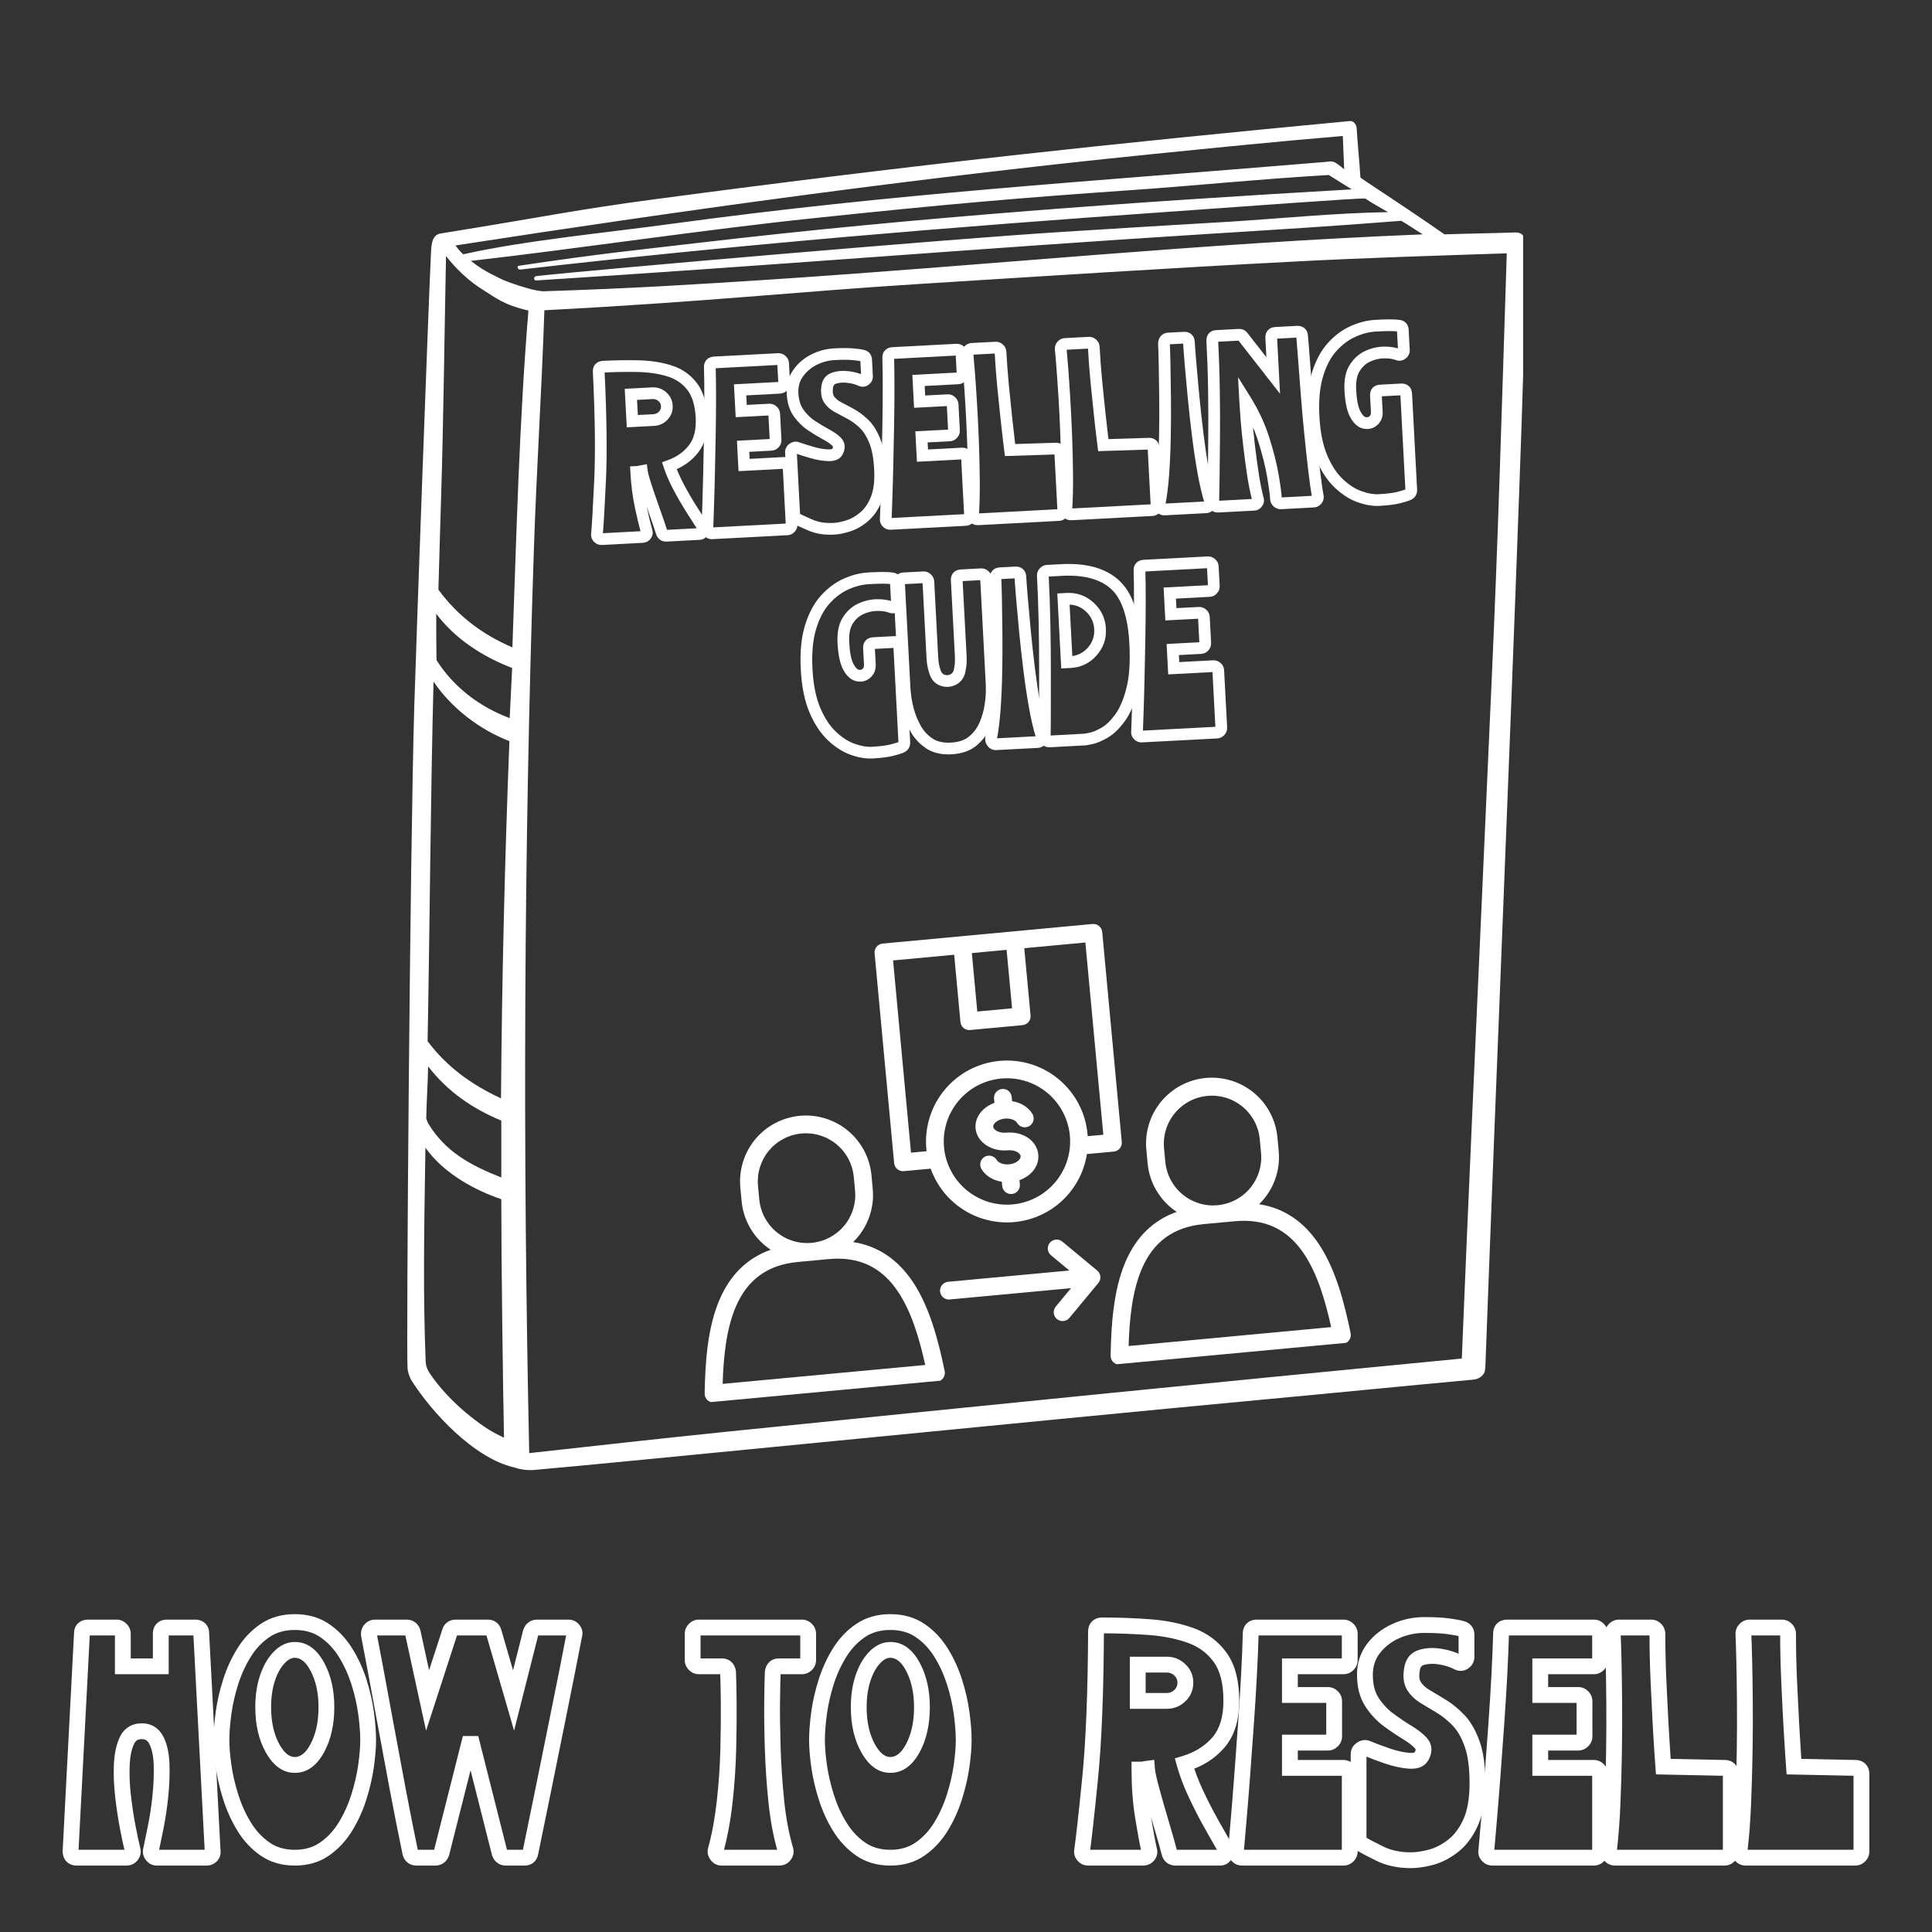 <svg version="1.0" preserveAspectRatio="xMidYMid meet" height="320" viewBox="0 0 240 240" zoomAndPan="magnify" width="320" xmlns:xlink="http://www.w3.org/1999/xlink" xmlns="http://www.w3.org/2000/svg"><rect x="0" y="0" width="240" height="240" fill="#333333" stroke="none"/><defs><g></g><clipPath id="868c3c8ba2"><path clip-rule="nonzero" d="M 50.457 15 L 189.207 15 L 189.207 182.906 L 50.457 182.906 Z M 50.457 15"></path></clipPath><clipPath id="a7da764c12"><path clip-rule="nonzero" d="M 87 114 L 168 114 L 168 175 L 87 175 Z M 87 114"></path></clipPath><clipPath id="deebac3c51"><path clip-rule="nonzero" d="M 82.516 119.727 L 163.168 112.203 L 168.25 166.719 L 87.602 174.238 Z M 82.516 119.727"></path></clipPath><clipPath id="6b82194e38"><path clip-rule="nonzero" d="M 82.516 119.727 L 163.168 112.203 L 168.25 166.719 L 87.602 174.238 Z M 82.516 119.727"></path></clipPath><clipPath id="ccdc660ed7"><rect height="44" y="0" width="233" x="0"></rect></clipPath><clipPath id="4172740fd8"><rect height="73" y="0" width="110" x="0"></rect></clipPath></defs><g clip-path="url(#868c3c8ba2)"><path fill-rule="nonzero" fill-opacity="1" d="M 189.434 29.684 C 189.297 29.246 188.93 28.875 188.32 28.875 C 185.324 28.977 182.465 29.012 179.434 29.113 C 174.551 25.68 168.996 22.145 168.996 22.043 C 168.863 19.887 168.66 18.07 168.527 15.914 C 168.492 15.477 168.156 14.973 167.652 15.039 C 138.125 17.832 114.086 20.391 81.465 24.734 C 71.363 26.082 68.668 26.754 54.699 29.012 C 53.484 29.215 53.586 30.863 53.52 31.805 C 53.184 38.875 51.77 77.828 51.465 87.66 C 50.926 105.805 50.457 167.754 50.625 169.906 C 50.656 170.445 50.859 171.086 51.164 171.559 C 53.586 175.363 58.871 181.188 63.922 182.297 C 64.695 182.566 65.539 182.668 66.348 182.602 C 75.133 181.859 127.922 176.574 156.707 173.879 C 165.461 173.07 174.184 172.195 182.934 171.391 C 183.375 171.355 183.812 171.219 184.148 170.852 C 184.484 170.512 184.484 170.211 184.52 169.707 C 185.863 133.445 187.414 97.188 188.727 60.895 C 189.098 50.59 189.469 40.324 189.535 30.02 C 189.535 29.887 189.5 29.785 189.434 29.684 Z M 167.922 23.523 C 141.086 25.07 113.883 26.992 87.188 30.121 C 79.477 31.031 74.73 31.469 64.43 33.02 C 64.16 33.051 64.328 33.523 64.629 33.488 C 91.598 30.391 118.465 28.168 145.531 26.285 C 153.273 25.746 169.367 24.535 169.602 24.668 C 170.648 25.375 172.23 26.219 172.43 26.352 C 165.934 26.453 159.367 27.125 152.906 27.531 C 145.902 27.934 138.934 28.371 131.93 28.809 C 117.926 29.684 74.629 33.422 66.617 34.297 C 66.281 34.332 66.246 34.871 66.617 34.836 C 94.559 33.086 121.828 30.828 149.773 29.078 C 157.785 28.574 165.629 28.102 174.047 27.43 C 174.113 27.43 174.891 27.934 175.258 28.168 C 175.797 28.508 176.168 28.777 176.742 29.113 C 149.133 30.223 123.176 32.918 95.602 34.734 C 86.715 35.309 78.434 35.844 67.457 36.184 C 66.414 36.113 65.203 35.711 64.328 35.441 C 62.238 34.734 62.574 34.801 61.465 34.262 C 60.387 33.758 59.379 33.117 58.504 32.41 C 72.035 30.863 87.59 28.508 101.16 27.094 C 117.824 25.34 126.441 24.602 140.414 23.625 C 148.293 23.086 156.406 22.246 165.059 21.738 C 166 22.344 166.977 22.918 167.922 23.523 Z M 142.805 19.18 C 150.785 18.371 158.797 17.566 166.809 16.891 C 166.875 18.441 166.91 19.484 166.977 21.031 C 165.562 19.855 165.629 20.023 164.555 20.125 C 134.188 22.648 111.191 24.027 83.449 27.801 C 75.641 28.875 65.305 29.852 57.629 31.57 C 57.594 31.57 57.559 31.57 57.559 31.605 C 57.055 31.133 57.02 31.066 56.582 30.492 C 85.336 26.047 113.852 22.109 142.805 19.18 Z M 54.801 61.633 C 55.102 51.703 55.203 41.938 55.406 31.805 C 56.719 33.488 58.301 34.969 60.117 36.082 C 61.465 36.922 62.609 37.898 65.641 38.574 C 64.496 52.578 64.16 66.348 63.652 80.422 C 59.949 78.84 56.852 76.516 54.461 73.25 C 54.562 69.176 54.699 65.305 54.801 61.633 Z M 53.184 132.469 C 55.574 135.566 58.672 137.723 62.273 139.203 C 62.273 141.426 62.273 144.051 62.273 146.273 C 58.469 144.758 55.336 143.109 53.184 139.539 C 53.148 139.508 52.98 139 52.949 138.969 C 52.98 136.98 53.148 134.523 53.184 132.469 Z M 63.316 89.207 C 59.613 87.828 56.348 85.371 54.227 82.004 C 54.191 79.949 54.191 78.602 54.191 76.246 C 56.551 79.379 59.949 81.566 63.621 82.98 C 63.551 84.73 63.383 87.492 63.316 89.207 Z M 53.855 84.664 C 56.078 87.961 59.547 90.621 63.281 92.07 C 62.711 106.578 62.34 121.898 62.238 136.441 C 58.602 134.758 55.539 132.57 53.117 129.34 C 53.387 115.301 53.484 99.004 53.855 84.664 Z M 52.879 169.133 C 52.543 160.684 52.68 153.074 52.848 142.57 C 55.168 145.871 59.242 147.957 62.273 148.965 C 62.273 156.98 62.477 172.266 62.609 178.594 C 60.859 177.785 59.578 176.91 57.762 175.395 C 56.18 174.047 54.629 172.434 53.418 170.648 C 53.082 170.145 52.914 169.738 52.879 169.133 Z M 185.293 84.629 C 184.484 102.707 183.676 120.789 182.867 138.867 C 182.43 148.832 181.992 158.797 181.59 168.762 C 151.152 171.691 120.719 174.754 90.285 177.852 C 82.102 178.695 73.922 179.602 65.742 180.512 C 64.934 143.211 65.066 105.805 66.312 68.504 C 66.648 58.27 67.289 48.641 67.625 38.539 C 87.758 37.496 98.699 36.25 114.223 35.273 C 129.809 34.297 145.398 33.285 161.02 32.48 C 170.043 32.008 178.156 31.773 187.176 31.469 C 186.504 52.344 186.102 66.887 185.293 84.629 Z M 185.293 84.629" fill="#ffffff"></path></g><g clip-path="url(#a7da764c12)"><g clip-path="url(#deebac3c51)"><g clip-path="url(#6b82194e38)"><path fill-rule="nonzero" fill-opacity="1" d="M 167.781 165.621 C 167.02 161.926 165.953 157.719 163.828 154.539 C 161.945 151.719 159.461 150.062 156.414 149.59 C 157.297 148.727 157.949 147.719 158.379 146.559 C 158.805 145.402 158.961 144.207 158.844 142.98 L 158.688 141.293 C 158.637 140.758 158.535 140.23 158.383 139.719 C 158.23 139.203 158.027 138.707 157.777 138.234 C 157.527 137.758 157.23 137.312 156.895 136.895 C 156.555 136.48 156.18 136.098 155.766 135.758 C 155.352 135.414 154.91 135.113 154.438 134.859 C 153.965 134.602 153.473 134.395 152.961 134.238 C 152.445 134.078 151.922 133.973 151.387 133.918 C 150.855 133.859 150.32 133.859 149.785 133.906 C 149.25 133.957 148.727 134.059 148.211 134.211 C 147.695 134.367 147.203 134.566 146.727 134.82 C 146.25 135.07 145.805 135.363 145.391 135.703 C 144.973 136.039 144.594 136.418 144.25 136.828 C 143.906 137.242 143.609 137.688 143.352 138.16 C 143.098 138.629 142.891 139.125 142.73 139.637 C 142.57 140.148 142.465 140.672 142.41 141.207 C 142.355 141.742 142.352 142.277 142.402 142.809 L 142.559 144.5 C 142.672 145.727 143.047 146.871 143.68 147.93 C 144.312 148.988 145.145 149.859 146.172 150.543 C 143.262 151.574 141.125 153.66 139.797 156.781 C 138.301 160.301 138.031 164.629 137.965 168.402 C 137.961 168.559 137.992 168.707 138.051 168.852 C 138.113 168.996 138.203 169.121 138.316 169.227 C 138.43 169.336 138.562 169.414 138.711 169.465 C 138.859 169.516 139.012 169.531 139.168 169.516 L 166.805 166.941 C 166.961 166.926 167.105 166.879 167.242 166.805 C 167.379 166.727 167.496 166.625 167.586 166.5 C 167.68 166.371 167.746 166.234 167.777 166.078 C 167.812 165.926 167.812 165.773 167.781 165.621 Z M 144.754 144.293 L 144.598 142.605 C 144.562 142.215 144.566 141.828 144.609 141.438 C 144.652 141.051 144.73 140.668 144.848 140.297 C 144.965 139.922 145.117 139.566 145.305 139.223 C 145.492 138.879 145.711 138.555 145.961 138.258 C 146.211 137.957 146.488 137.684 146.789 137.438 C 147.094 137.191 147.418 136.977 147.766 136.797 C 148.113 136.613 148.473 136.465 148.848 136.355 C 149.223 136.242 149.602 136.172 149.992 136.133 C 150.383 136.098 150.77 136.098 151.16 136.141 C 151.547 136.18 151.93 136.258 152.305 136.371 C 152.676 136.488 153.035 136.637 153.379 136.824 C 153.723 137.008 154.047 137.227 154.348 137.473 C 154.652 137.723 154.926 138 155.172 138.301 C 155.418 138.605 155.637 138.926 155.82 139.273 C 156.004 139.617 156.152 139.977 156.266 140.352 C 156.379 140.727 156.453 141.105 156.492 141.496 L 156.648 143.184 C 156.688 143.578 156.688 143.969 156.648 144.359 C 156.609 144.75 156.535 145.137 156.418 145.512 C 156.305 145.887 156.152 146.25 155.969 146.598 C 155.781 146.941 155.562 147.27 155.312 147.57 C 155.062 147.875 154.785 148.152 154.48 148.398 C 154.176 148.648 153.848 148.863 153.5 149.051 C 153.152 149.234 152.789 149.383 152.414 149.496 C 152.035 149.605 151.652 149.68 151.258 149.719 C 150.867 149.754 150.477 149.754 150.086 149.711 C 149.695 149.672 149.309 149.594 148.934 149.477 C 148.559 149.359 148.199 149.207 147.852 149.02 C 147.508 148.832 147.184 148.609 146.879 148.359 C 146.578 148.105 146.301 147.828 146.055 147.52 C 145.809 147.215 145.594 146.887 145.41 146.539 C 145.23 146.191 145.082 145.828 144.973 145.449 C 144.863 145.07 144.789 144.688 144.754 144.293 Z M 140.199 167.207 C 140.301 163.965 140.629 160.453 141.828 157.645 C 143.277 154.238 145.801 152.414 149.543 152.062 L 153.379 151.707 C 157.121 151.355 159.941 152.684 161.996 155.766 C 163.691 158.305 164.664 161.695 165.363 164.859 Z M 136.297 157.828 C 136.41 157.922 136.5 158.031 136.57 158.16 C 136.637 158.289 136.676 158.43 136.691 158.574 C 136.703 158.719 136.691 158.863 136.648 159 C 136.605 159.141 136.535 159.266 136.441 159.379 L 132.848 163.711 C 132.754 163.824 132.645 163.914 132.516 163.984 C 132.387 164.051 132.246 164.09 132.102 164.105 C 131.957 164.117 131.816 164.105 131.676 164.059 C 131.535 164.016 131.41 163.949 131.297 163.855 C 131.184 163.762 131.094 163.652 131.027 163.523 C 130.957 163.395 130.918 163.258 130.902 163.109 C 130.891 162.965 130.906 162.824 130.949 162.684 C 130.992 162.543 131.059 162.418 131.152 162.305 L 133.047 160.02 L 117.98 161.426 C 117.832 161.441 117.691 161.426 117.551 161.383 C 117.41 161.34 117.285 161.27 117.172 161.176 C 117.062 161.082 116.969 160.973 116.902 160.844 C 116.836 160.715 116.793 160.578 116.781 160.43 C 116.766 160.285 116.781 160.145 116.824 160.004 C 116.867 159.863 116.934 159.738 117.027 159.625 C 117.121 159.512 117.234 159.422 117.363 159.355 C 117.492 159.285 117.629 159.246 117.773 159.23 L 132.84 157.828 L 130.555 155.93 C 130.445 155.836 130.355 155.727 130.285 155.598 C 130.219 155.469 130.176 155.332 130.164 155.184 C 130.152 155.039 130.164 154.898 130.207 154.758 C 130.254 154.617 130.32 154.492 130.414 154.379 C 130.508 154.27 130.617 154.18 130.746 154.109 C 130.875 154.043 131.012 154 131.16 153.988 C 131.305 153.973 131.445 153.988 131.586 154.031 C 131.727 154.074 131.852 154.141 131.965 154.234 Z M 113.398 159.242 C 111.512 156.426 109.027 154.766 105.98 154.293 C 106.863 153.434 107.52 152.422 107.945 151.266 C 108.375 150.105 108.527 148.914 108.414 147.684 L 108.258 145.996 C 108.207 145.461 108.105 144.934 107.953 144.422 C 107.801 143.906 107.598 143.41 107.348 142.938 C 107.094 142.461 106.801 142.016 106.461 141.598 C 106.125 141.18 105.746 140.801 105.336 140.457 C 104.922 140.113 104.477 139.816 104.004 139.559 C 103.531 139.305 103.039 139.098 102.527 138.938 C 102.016 138.781 101.488 138.672 100.957 138.617 C 100.422 138.562 99.887 138.559 99.352 138.609 C 98.816 138.66 98.293 138.762 97.777 138.914 C 97.262 139.066 96.77 139.27 96.293 139.52 C 95.816 139.77 95.371 140.066 94.953 140.402 C 94.539 140.742 94.156 141.117 93.816 141.531 C 93.473 141.945 93.172 142.387 92.918 142.859 C 92.66 143.332 92.453 143.828 92.297 144.34 C 92.137 144.852 92.031 145.375 91.977 145.91 C 91.918 146.445 91.918 146.98 91.965 147.516 L 92.125 149.203 C 92.238 150.434 92.613 151.574 93.246 152.637 C 93.879 153.695 94.711 154.566 95.738 155.25 C 92.832 156.277 90.695 158.367 89.367 161.484 C 87.867 165.008 87.598 169.336 87.535 173.105 C 87.531 173.262 87.559 173.41 87.621 173.555 C 87.684 173.699 87.77 173.824 87.887 173.934 C 88 174.039 88.133 174.117 88.281 174.168 C 88.43 174.219 88.582 174.234 88.738 174.223 L 116.371 171.645 C 116.527 171.629 116.676 171.582 116.812 171.508 C 116.949 171.43 117.062 171.328 117.156 171.203 C 117.25 171.074 117.312 170.938 117.348 170.781 C 117.379 170.629 117.383 170.477 117.352 170.324 C 116.586 166.629 115.523 162.426 113.398 159.242 Z M 94.32 149 L 94.16 147.309 C 94.125 146.918 94.129 146.527 94.168 146.137 C 94.207 145.75 94.285 145.367 94.402 144.992 C 94.52 144.617 94.672 144.258 94.855 143.91 C 95.043 143.566 95.262 143.242 95.512 142.941 C 95.762 142.641 96.039 142.363 96.344 142.117 C 96.648 141.871 96.977 141.656 97.324 141.473 C 97.668 141.289 98.031 141.141 98.406 141.027 C 98.781 140.918 99.168 140.844 99.559 140.809 C 99.949 140.77 100.34 140.773 100.727 140.812 C 101.117 140.852 101.5 140.93 101.875 141.047 C 102.25 141.164 102.609 141.312 102.957 141.5 C 103.301 141.688 103.625 141.906 103.926 142.156 C 104.227 142.406 104.504 142.684 104.75 142.988 C 104.996 143.293 105.211 143.617 105.395 143.965 C 105.578 144.312 105.727 144.676 105.84 145.051 C 105.949 145.426 106.023 145.809 106.062 146.199 L 106.219 147.887 C 106.254 148.277 106.254 148.668 106.215 149.059 C 106.172 149.449 106.094 149.832 105.98 150.207 C 105.863 150.582 105.711 150.941 105.523 151.289 C 105.34 151.633 105.121 151.957 104.867 152.258 C 104.617 152.559 104.34 152.836 104.035 153.082 C 103.73 153.328 103.406 153.543 103.059 153.727 C 102.711 153.91 102.352 154.059 101.973 154.172 C 101.598 154.281 101.215 154.355 100.824 154.395 C 100.434 154.43 100.043 154.426 99.652 154.387 C 99.262 154.348 98.879 154.27 98.504 154.152 C 98.129 154.035 97.77 153.887 97.426 153.699 C 97.078 153.512 96.758 153.293 96.453 153.043 C 96.152 152.793 95.879 152.516 95.629 152.211 C 95.383 151.906 95.168 151.578 94.984 151.234 C 94.801 150.887 94.652 150.523 94.543 150.148 C 94.43 149.773 94.355 149.391 94.32 149 Z M 89.77 171.91 C 89.867 168.672 90.199 165.16 91.395 162.348 C 92.848 158.941 95.371 157.117 99.113 156.766 L 102.945 156.41 C 106.688 156.062 109.508 157.387 111.562 160.469 C 113.262 163.008 114.234 166.398 114.934 169.562 Z M 128.98 143.422 C 129.113 144.824 128.137 146.078 126.641 146.602 L 126.691 147.121 C 126.703 147.266 126.691 147.41 126.648 147.551 C 126.602 147.688 126.535 147.816 126.441 147.93 C 126.348 148.039 126.238 148.129 126.109 148.199 C 125.98 148.266 125.84 148.309 125.695 148.32 C 125.551 148.336 125.406 148.32 125.27 148.277 C 125.129 148.234 125.004 148.164 124.891 148.074 C 124.777 147.98 124.688 147.867 124.617 147.738 C 124.551 147.609 124.512 147.473 124.496 147.328 L 124.449 146.801 C 123.359 146.637 122.426 146.07 121.922 145.223 C 121.844 145.098 121.797 144.965 121.777 144.82 C 121.754 144.676 121.762 144.531 121.797 144.391 C 121.832 144.246 121.895 144.117 121.984 144 C 122.07 143.883 122.176 143.789 122.301 143.711 C 122.426 143.637 122.562 143.59 122.707 143.57 C 122.852 143.547 122.996 143.555 123.137 143.59 C 123.277 143.625 123.406 143.688 123.523 143.773 C 123.641 143.863 123.738 143.969 123.812 144.094 C 124.008 144.418 124.598 144.707 125.352 144.637 C 126.219 144.559 126.824 144.035 126.785 143.625 C 126.75 143.215 126.059 142.816 125.191 142.895 C 123.141 143.086 121.348 141.867 121.188 140.176 C 121.062 138.801 122.055 137.527 123.535 137 L 123.484 136.477 C 123.473 136.328 123.484 136.188 123.527 136.047 C 123.57 135.906 123.641 135.781 123.734 135.668 C 123.828 135.559 123.938 135.465 124.066 135.398 C 124.195 135.328 124.336 135.289 124.48 135.277 C 124.625 135.262 124.77 135.277 124.906 135.32 C 125.047 135.363 125.172 135.43 125.285 135.523 C 125.398 135.617 125.488 135.73 125.555 135.859 C 125.625 135.988 125.664 136.125 125.68 136.27 L 125.727 136.793 C 126.82 136.957 127.754 137.531 128.254 138.379 C 128.328 138.504 128.375 138.641 128.395 138.785 C 128.414 138.93 128.406 139.074 128.371 139.215 C 128.332 139.355 128.273 139.484 128.184 139.602 C 128.098 139.719 127.988 139.812 127.863 139.887 C 127.738 139.961 127.602 140.008 127.457 140.027 C 127.312 140.051 127.172 140.043 127.027 140.004 C 126.887 139.969 126.758 139.906 126.641 139.82 C 126.523 139.73 126.43 139.625 126.355 139.5 C 126.164 139.176 125.578 138.887 124.824 138.957 C 123.965 139.035 123.348 139.566 123.383 139.973 C 123.422 140.379 124.129 140.781 124.984 140.703 C 127.066 140.508 128.82 141.703 128.98 143.422 Z M 112.273 145.484 L 115.613 145.176 C 115.801 145.695 116.027 146.199 116.297 146.688 C 116.566 147.172 116.875 147.629 117.219 148.062 C 117.566 148.5 117.945 148.902 118.359 149.273 C 118.77 149.645 119.211 149.977 119.68 150.277 C 120.145 150.574 120.637 150.832 121.145 151.051 C 121.656 151.27 122.18 151.441 122.723 151.57 C 123.262 151.703 123.809 151.789 124.359 151.828 C 124.914 151.867 125.465 151.863 126.02 151.809 C 126.57 151.758 127.117 151.664 127.652 151.52 C 128.188 151.379 128.711 151.195 129.215 150.965 C 129.723 150.738 130.207 150.469 130.668 150.164 C 131.129 149.855 131.562 149.512 131.969 149.129 C 132.371 148.75 132.742 148.34 133.078 147.898 C 133.414 147.457 133.715 146.992 133.973 146.5 C 134.234 146.012 134.449 145.504 134.625 144.977 C 134.801 144.449 134.934 143.914 135.02 143.363 L 138.355 143.055 C 138.504 143.039 138.641 143 138.77 142.93 C 138.898 142.863 139.012 142.773 139.102 142.66 C 139.195 142.547 139.266 142.422 139.309 142.281 C 139.352 142.141 139.367 142 139.352 141.852 L 136.922 115.777 C 136.906 115.633 136.867 115.496 136.797 115.367 C 136.73 115.238 136.641 115.125 136.527 115.031 C 136.414 114.938 136.289 114.871 136.148 114.828 C 136.008 114.785 135.867 114.77 135.719 114.781 L 109.637 117.215 C 109.492 117.23 109.355 117.27 109.227 117.34 C 109.098 117.406 108.984 117.496 108.891 117.609 C 108.797 117.723 108.73 117.848 108.688 117.988 C 108.645 118.129 108.629 118.27 108.645 118.414 L 111.074 144.492 C 111.09 144.637 111.129 144.773 111.199 144.902 C 111.266 145.031 111.355 145.145 111.469 145.238 C 111.582 145.328 111.707 145.398 111.848 145.441 C 111.984 145.484 112.129 145.5 112.273 145.484 Z M 125.816 149.613 C 125.301 149.664 124.789 149.66 124.277 149.605 C 123.766 149.555 123.262 149.449 122.77 149.301 C 122.277 149.148 121.805 148.949 121.352 148.703 C 120.898 148.457 120.473 148.172 120.074 147.84 C 119.68 147.512 119.316 147.148 118.992 146.746 C 118.668 146.348 118.383 145.918 118.145 145.465 C 117.902 145.008 117.711 144.531 117.562 144.039 C 117.414 143.543 117.316 143.039 117.27 142.527 C 117.223 142.016 117.227 141.5 117.277 140.988 C 117.332 140.477 117.434 139.973 117.586 139.48 C 117.738 138.988 117.938 138.516 118.184 138.062 C 118.426 137.609 118.715 137.184 119.043 136.785 C 119.371 136.391 119.738 136.031 120.137 135.703 C 120.539 135.379 120.965 135.098 121.422 134.855 C 121.879 134.617 122.352 134.422 122.848 134.273 C 123.34 134.129 123.844 134.031 124.355 133.98 C 124.871 133.934 125.383 133.938 125.895 133.988 C 126.41 134.043 126.91 134.145 127.402 134.297 C 127.895 134.449 128.371 134.648 128.824 134.895 C 129.277 135.141 129.699 135.426 130.098 135.758 C 130.496 136.086 130.855 136.449 131.18 136.852 C 131.504 137.25 131.789 137.68 132.027 138.133 C 132.27 138.59 132.465 139.066 132.609 139.559 C 132.758 140.051 132.855 140.555 132.902 141.07 C 132.949 141.582 132.945 142.094 132.895 142.609 C 132.84 143.121 132.738 143.621 132.586 144.113 C 132.434 144.609 132.234 145.082 131.988 145.535 C 131.742 145.988 131.453 146.41 131.125 146.809 C 130.797 147.203 130.434 147.566 130.031 147.891 C 129.633 148.215 129.207 148.5 128.75 148.738 C 128.293 148.98 127.82 149.176 127.324 149.32 C 126.832 149.469 126.328 149.566 125.816 149.613 Z M 120.727 118.395 L 125.043 117.992 L 125.723 125.254 L 121.402 125.656 Z M 110.941 119.309 L 118.531 118.602 L 119.309 126.957 C 119.324 127.105 119.363 127.242 119.434 127.371 C 119.5 127.5 119.59 127.613 119.703 127.703 C 119.816 127.797 119.941 127.867 120.082 127.91 C 120.223 127.953 120.363 127.969 120.508 127.953 L 127.023 127.348 C 127.168 127.332 127.305 127.293 127.438 127.223 C 127.566 127.156 127.676 127.066 127.77 126.953 C 127.863 126.84 127.93 126.715 127.973 126.574 C 128.016 126.434 128.031 126.293 128.02 126.148 L 127.238 117.789 L 134.828 117.082 L 137.059 140.961 L 135.117 141.141 C 135.109 141.051 135.105 140.957 135.098 140.863 C 135.035 140.207 134.91 139.562 134.723 138.93 C 134.535 138.297 134.285 137.688 133.977 137.105 C 133.672 136.52 133.309 135.973 132.891 135.461 C 132.477 134.949 132.012 134.48 131.504 134.059 C 130.996 133.637 130.453 133.27 129.871 132.957 C 129.293 132.641 128.688 132.387 128.055 132.191 C 127.426 131.996 126.781 131.867 126.125 131.797 C 125.469 131.73 124.809 131.727 124.152 131.789 C 123.496 131.848 122.852 131.973 122.219 132.16 C 121.586 132.352 120.977 132.598 120.391 132.906 C 119.809 133.215 119.262 133.578 118.746 133.992 C 118.234 134.41 117.77 134.871 117.348 135.379 C 116.926 135.887 116.559 136.434 116.242 137.012 C 115.93 137.594 115.676 138.199 115.48 138.832 C 115.285 139.461 115.152 140.105 115.086 140.762 C 115.016 141.418 115.012 142.074 115.074 142.734 C 115.082 142.824 115.098 142.914 115.105 143.008 L 113.168 143.188 Z M 110.941 119.309" fill="#ffffff"></path></g></g></g><g transform="matrix(1, 0, 0, 1, 4, 196)"><g clip-path="url(#ccdc660ed7)"><g fill-opacity="1" fill="#ffffff"><g transform="translate(4.19, 39.796)"><g><path d="M 17.789 -32.938 L 19.203 -5.918 L 18.223 -5.863 L 19.195 -6.004 C 19.277 -5.434 19.121 -4.957 18.734 -4.566 C 18.387 -4.219 17.953 -4.047 17.438 -4.047 L 11.312 -4.047 C 10.738 -4.047 10.277 -4.281 9.922 -4.75 C 9.57 -5.223 9.473 -5.734 9.633 -6.293 L 10.578 -6.023 L 9.617 -6.219 L 10.191 -9.02 C 10.43 -10.191 10.617 -11.441 10.754 -12.773 C 10.887 -14.09 10.938 -15.34 10.906 -16.52 C 10.875 -17.598 10.699 -18.469 10.375 -19.125 C 10.266 -19.355 10.133 -19.52 9.98 -19.617 C 9.836 -19.707 9.652 -19.754 9.426 -19.754 C 9.18 -19.754 8.98 -19.707 8.832 -19.613 C 8.684 -19.52 8.559 -19.363 8.457 -19.145 C 8.145 -18.477 7.965 -17.598 7.918 -16.504 C 7.871 -15.336 7.918 -14.094 8.07 -12.785 C 8.227 -11.449 8.414 -10.195 8.637 -9.035 C 8.859 -7.863 9.055 -6.941 9.227 -6.262 L 8.273 -6.023 L 9.219 -6.293 C 9.379 -5.734 9.281 -5.223 8.93 -4.75 C 8.574 -4.281 8.094 -4.047 7.488 -4.047 L 1.363 -4.047 C 0.816 -4.047 0.379 -4.219 0.055 -4.566 C -0.254 -4.895 -0.406 -5.328 -0.406 -5.863 L -0.406 -5.891 L 1.008 -32.938 L 1.988 -32.887 L 1.008 -32.887 C 1.008 -33.414 1.176 -33.836 1.516 -34.152 C 1.836 -34.449 2.254 -34.602 2.773 -34.602 L 6.285 -34.602 C 6.766 -34.602 7.18 -34.426 7.527 -34.078 C 7.875 -33.727 8.051 -33.312 8.051 -32.832 L 8.051 -28.801 L 7.07 -28.801 L 7.07 -29.781 L 11.781 -29.781 L 11.781 -28.801 L 10.801 -28.801 L 10.801 -32.832 C 10.801 -33.367 10.961 -33.793 11.285 -34.117 C 11.605 -34.438 12.035 -34.602 12.566 -34.602 L 16.023 -34.602 C 16.543 -34.602 16.965 -34.449 17.281 -34.152 C 17.621 -33.836 17.793 -33.414 17.793 -32.887 L 16.809 -32.887 Z M 15.828 -32.832 L 15.828 -32.887 L 15.836 -32.875 C 15.855 -32.816 15.891 -32.766 15.941 -32.719 C 15.988 -32.676 16.031 -32.648 16.074 -32.633 L 16.078 -32.633 C 16.062 -32.637 16.047 -32.637 16.023 -32.637 L 12.566 -32.637 C 12.547 -32.637 12.535 -32.637 12.523 -32.633 C 12.523 -32.633 12.527 -32.637 12.535 -32.637 C 12.582 -32.652 12.629 -32.684 12.672 -32.727 C 12.715 -32.77 12.746 -32.816 12.762 -32.867 C 12.766 -32.871 12.766 -32.875 12.766 -32.879 C 12.766 -32.867 12.766 -32.852 12.766 -32.832 L 12.766 -27.82 L 6.086 -27.82 L 6.086 -32.832 C 6.086 -32.77 6.105 -32.723 6.141 -32.688 C 6.172 -32.652 6.223 -32.637 6.285 -32.637 L 2.773 -32.637 C 2.754 -32.637 2.734 -32.637 2.723 -32.633 C 2.77 -32.648 2.812 -32.676 2.855 -32.719 C 2.906 -32.766 2.941 -32.816 2.965 -32.875 L 2.973 -32.887 L 2.973 -32.859 L 1.559 -5.812 L 0.574 -5.863 L 1.559 -5.863 C 1.559 -5.824 1.559 -5.801 1.562 -5.793 C 1.551 -5.828 1.527 -5.867 1.488 -5.906 C 1.445 -5.953 1.398 -5.988 1.348 -6.004 C 1.336 -6.008 1.328 -6.012 1.324 -6.012 C 1.332 -6.008 1.344 -6.008 1.363 -6.008 L 7.488 -6.008 C 7.441 -6.008 7.395 -5.984 7.355 -5.93 C 7.32 -5.879 7.309 -5.82 7.328 -5.754 L 7.32 -5.785 C 7.141 -6.5 6.938 -7.461 6.707 -8.664 C 6.477 -9.875 6.281 -11.176 6.121 -12.559 C 5.957 -13.973 5.902 -15.316 5.957 -16.59 C 6.016 -17.941 6.254 -19.07 6.676 -19.973 C 6.941 -20.539 7.309 -20.973 7.781 -21.27 C 8.25 -21.57 8.801 -21.719 9.426 -21.719 C 10.035 -21.719 10.574 -21.566 11.043 -21.27 C 11.504 -20.973 11.867 -20.547 12.141 -19.988 C 12.586 -19.078 12.828 -17.938 12.867 -16.574 C 12.906 -15.312 12.852 -13.977 12.707 -12.57 C 12.562 -11.18 12.367 -9.863 12.117 -8.625 L 11.531 -5.789 L 11.523 -5.754 C 11.543 -5.82 11.531 -5.879 11.496 -5.93 C 11.453 -5.984 11.395 -6.008 11.312 -6.008 L 17.438 -6.008 C 17.41 -6.008 17.379 -5.992 17.344 -5.957 C 17.27 -5.883 17.238 -5.805 17.25 -5.727 L 17.246 -5.77 Z M 15.828 -32.832"></path></g></g></g><g fill-opacity="1" fill="#ffffff"><g transform="translate(22.986, 39.796)"><g><path d="M 9.637 -35.281 C 11.266 -35.281 12.684 -34.875 13.879 -34.062 C 15.023 -33.289 15.98 -32.285 16.75 -31.051 C 17.492 -29.863 18.086 -28.574 18.531 -27.188 C 18.965 -25.824 19.277 -24.477 19.457 -23.148 C 19.637 -21.828 19.73 -20.66 19.73 -19.637 C 19.73 -18.684 19.637 -17.562 19.457 -16.281 C 19.273 -14.984 18.965 -13.648 18.531 -12.273 C 18.086 -10.867 17.496 -9.566 16.754 -8.359 C 15.984 -7.109 15.031 -6.086 13.887 -5.293 C 12.688 -4.461 11.273 -4.047 9.637 -4.047 C 8 -4.047 6.582 -4.461 5.383 -5.293 C 4.242 -6.086 3.285 -7.109 2.516 -8.359 C 1.773 -9.566 1.184 -10.867 0.738 -12.273 C 0.305 -13.648 -0.004 -14.984 -0.188 -16.281 C -0.367 -17.562 -0.457 -18.684 -0.457 -19.637 C -0.457 -20.66 -0.367 -21.828 -0.188 -23.148 C -0.004 -24.477 0.305 -25.824 0.742 -27.188 C 1.184 -28.574 1.777 -29.863 2.52 -31.051 C 3.289 -32.285 4.246 -33.289 5.391 -34.062 C 6.59 -34.875 8.004 -35.281 9.637 -35.281 Z M 9.637 -33.316 C 8.406 -33.316 7.359 -33.023 6.496 -32.438 C 5.578 -31.816 4.809 -31.008 4.184 -30.008 C 3.531 -28.961 3.004 -27.82 2.609 -26.59 C 2.211 -25.336 1.926 -24.098 1.758 -22.883 C 1.59 -21.652 1.504 -20.57 1.504 -19.637 C 1.504 -18.773 1.59 -17.746 1.758 -16.555 C 1.926 -15.367 2.211 -14.137 2.613 -12.863 C 3.008 -11.613 3.531 -10.457 4.188 -9.391 C 4.812 -8.371 5.586 -7.543 6.504 -6.906 C 7.363 -6.309 8.41 -6.008 9.637 -6.008 C 10.859 -6.008 11.906 -6.309 12.766 -6.906 C 13.684 -7.543 14.457 -8.371 15.082 -9.391 C 15.738 -10.457 16.262 -11.613 16.656 -12.863 C 17.059 -14.137 17.344 -15.367 17.512 -16.555 C 17.68 -17.746 17.766 -18.773 17.766 -19.637 C 17.766 -20.57 17.68 -21.652 17.512 -22.883 C 17.344 -24.098 17.062 -25.336 16.66 -26.59 C 16.266 -27.82 15.742 -28.961 15.086 -30.008 C 14.461 -31.008 13.691 -31.816 12.777 -32.438 C 11.914 -33.023 10.867 -33.316 9.637 -33.316 Z M 9.637 -17.531 C 10.359 -17.531 11.008 -18.055 11.57 -19.105 C 12.242 -20.359 12.582 -21.895 12.582 -23.723 C 12.582 -25.512 12.242 -27.031 11.57 -28.285 C 11.008 -29.336 10.359 -29.859 9.637 -29.859 C 9.219 -29.859 8.801 -29.641 8.387 -29.199 C 7.875 -28.66 7.469 -27.926 7.164 -27.004 C 6.848 -26.035 6.691 -24.941 6.691 -23.723 C 6.691 -21.898 7.035 -20.363 7.719 -19.113 C 8.301 -18.059 8.941 -17.531 9.637 -17.531 Z M 9.637 -15.566 C 8.164 -15.566 6.953 -16.434 6 -18.168 C 5.148 -19.711 4.727 -21.562 4.727 -23.723 C 4.727 -25.152 4.918 -26.449 5.297 -27.613 C 5.691 -28.816 6.246 -29.797 6.957 -30.551 C 7.762 -31.398 8.656 -31.824 9.637 -31.824 C 11.145 -31.824 12.367 -30.953 13.301 -29.215 C 14.129 -27.672 14.543 -25.84 14.543 -23.723 C 14.543 -21.566 14.129 -19.719 13.301 -18.176 C 12.367 -16.438 11.145 -15.566 9.637 -15.566 Z M 9.637 -15.566"></path></g></g></g><g fill-opacity="1" fill="#ffffff"><g transform="translate(41.259, 39.796)"><g><path d="M 25.344 -34.602 C 25.898 -34.602 26.352 -34.383 26.707 -33.953 C 27.082 -33.496 27.188 -32.98 27.023 -32.406 L 26.078 -32.676 L 27.043 -32.488 L 26.203 -28.195 L 24.84 -21.406 L 23.219 -13.395 L 21.594 -5.457 L 20.633 -5.656 L 21.602 -5.492 C 21.527 -5.051 21.34 -4.699 21.035 -4.438 C 20.73 -4.176 20.352 -4.047 19.898 -4.047 L 17.594 -4.047 C 17.188 -4.047 16.832 -4.156 16.531 -4.379 C 16.238 -4.594 16.023 -4.887 15.887 -5.266 L 15.867 -5.312 L 12.242 -19.656 L 13.195 -19.898 L 14.148 -19.656 L 10.523 -5.312 L 10.504 -5.266 C 10.367 -4.887 10.152 -4.594 9.863 -4.379 C 9.559 -4.156 9.203 -4.047 8.797 -4.047 L 6.492 -4.047 C 6.055 -4.047 5.68 -4.168 5.371 -4.418 C 5.066 -4.66 4.859 -4.992 4.754 -5.418 L 4.746 -5.457 C 4.223 -7.977 3.695 -10.625 3.172 -13.406 L 1.68 -21.422 L 0.422 -28.23 C 0.055 -30.195 -0.215 -31.613 -0.387 -32.484 L -0.395 -32.52 L -0.398 -32.555 C -0.469 -33.129 -0.328 -33.617 0.031 -34.012 C 0.383 -34.406 0.824 -34.602 1.363 -34.602 L 5.238 -34.602 C 5.676 -34.602 6.051 -34.477 6.359 -34.227 C 6.664 -33.984 6.867 -33.652 6.977 -33.227 L 6.977 -33.215 L 8.812 -24.77 L 7.855 -24.559 L 6.922 -24.863 L 9.695 -33.398 L 10.629 -33.094 L 9.688 -33.375 C 9.805 -33.766 10.016 -34.07 10.32 -34.285 C 10.613 -34.496 10.961 -34.602 11.363 -34.602 L 15.344 -34.602 C 15.762 -34.602 16.121 -34.48 16.422 -34.246 C 16.715 -34.016 16.914 -33.703 17.023 -33.301 L 19.48 -24.832 L 18.535 -24.559 L 17.586 -24.801 L 19.742 -33.332 L 19.762 -33.379 C 19.898 -33.758 20.113 -34.051 20.406 -34.266 C 20.707 -34.488 21.062 -34.602 21.469 -34.602 Z M 25.344 -32.637 L 21.469 -32.637 C 21.492 -32.637 21.523 -32.652 21.566 -32.684 C 21.59 -32.699 21.605 -32.715 21.617 -32.734 C 21.617 -32.73 21.613 -32.723 21.605 -32.707 L 20.684 -33.043 L 21.637 -32.801 L 18.602 -20.812 L 15.129 -32.785 L 15.133 -32.785 C 15.148 -32.754 15.176 -32.727 15.207 -32.703 C 15.262 -32.656 15.309 -32.637 15.344 -32.637 L 11.363 -32.637 L 11.363 -32.641 C 11.398 -32.648 11.43 -32.664 11.461 -32.688 C 11.523 -32.73 11.559 -32.773 11.57 -32.812 L 11.566 -32.801 L 7.668 -20.805 L 5.062 -32.781 L 6.023 -32.988 L 5.07 -32.75 C 5.066 -32.762 5.062 -32.773 5.062 -32.777 C 5.062 -32.777 5.062 -32.773 5.066 -32.77 C 5.082 -32.742 5.105 -32.719 5.133 -32.695 C 5.164 -32.668 5.199 -32.652 5.23 -32.641 L 5.238 -32.637 L 1.363 -32.637 C 1.41 -32.637 1.453 -32.656 1.488 -32.699 C 1.516 -32.727 1.535 -32.762 1.543 -32.801 L 1.551 -32.797 L 0.574 -32.676 L 1.539 -32.867 C 1.715 -31.992 1.984 -30.562 2.352 -28.586 L 3.609 -21.781 L 5.102 -13.77 C 5.625 -11 6.148 -8.363 6.668 -5.855 L 5.707 -5.656 L 6.66 -5.895 C 6.664 -5.883 6.664 -5.875 6.668 -5.867 C 6.668 -5.867 6.668 -5.871 6.664 -5.875 C 6.648 -5.902 6.625 -5.926 6.598 -5.949 C 6.562 -5.977 6.531 -5.996 6.496 -6.004 L 6.492 -6.008 L 8.797 -6.008 C 8.773 -6.008 8.742 -5.992 8.699 -5.965 C 8.68 -5.945 8.66 -5.93 8.648 -5.914 C 8.652 -5.914 8.652 -5.922 8.66 -5.938 L 9.582 -5.602 L 8.629 -5.844 L 12.242 -20.141 L 14.148 -20.141 L 17.762 -5.844 L 16.809 -5.602 L 17.73 -5.938 C 17.738 -5.922 17.742 -5.914 17.742 -5.914 C 17.73 -5.93 17.715 -5.945 17.691 -5.965 C 17.648 -5.992 17.617 -6.008 17.594 -6.008 L 19.898 -6.008 C 19.906 -6.008 19.91 -6.008 19.91 -6.008 C 19.906 -6.008 19.895 -6.008 19.883 -6.004 C 19.84 -5.988 19.797 -5.965 19.758 -5.93 C 19.719 -5.895 19.688 -5.859 19.668 -5.82 L 19.664 -5.816 L 19.664 -5.836 L 21.293 -13.785 L 22.914 -21.793 L 24.277 -28.57 L 25.121 -32.906 L 25.133 -32.945 C 25.109 -32.859 25.125 -32.781 25.188 -32.707 C 25.227 -32.66 25.277 -32.637 25.344 -32.637 Z M 25.344 -32.637"></path></g></g></g><g fill-opacity="1" fill="#ffffff"><g transform="translate(67.908, 39.796)"><g></g></g></g><g fill-opacity="1" fill="#ffffff"><g transform="translate(81.521, 39.796)"><g><path d="M 14.086 -34.602 C 14.566 -34.602 14.98 -34.426 15.332 -34.078 C 15.68 -33.727 15.855 -33.312 15.855 -32.832 L 15.855 -29.586 C 15.855 -29.105 15.68 -28.691 15.332 -28.34 C 14.98 -27.992 14.566 -27.82 14.086 -27.82 L 11.258 -27.82 C 11.25 -27.82 11.246 -27.816 11.242 -27.816 C 11.25 -27.82 11.262 -27.82 11.27 -27.824 C 11.316 -27.84 11.355 -27.863 11.391 -27.898 C 11.422 -27.926 11.445 -27.957 11.457 -27.984 C 11.453 -27.977 11.449 -27.957 11.445 -27.93 L 10.473 -28.066 L 11.453 -28.023 C 11.418 -27.266 11.395 -26.039 11.375 -24.34 C 11.359 -22.645 11.387 -20.719 11.453 -18.57 C 11.523 -16.426 11.672 -14.27 11.895 -12.094 C 12.117 -9.953 12.48 -8.023 12.984 -6.301 C 13.148 -5.738 13.051 -5.223 12.699 -4.75 C 12.344 -4.281 11.863 -4.047 11.258 -4.047 L 4.137 -4.047 C 3.566 -4.047 3.102 -4.281 2.75 -4.75 C 2.398 -5.223 2.301 -5.734 2.461 -6.293 C 2.934 -8.016 3.289 -9.953 3.527 -12.102 C 3.77 -14.27 3.914 -16.426 3.965 -18.562 C 4.02 -20.715 4.035 -22.641 4.02 -24.34 C 4 -26.039 3.977 -27.266 3.941 -28.023 L 4.922 -28.066 L 3.949 -27.93 C 3.945 -27.957 3.941 -27.977 3.938 -27.984 C 3.953 -27.957 3.973 -27.926 4.004 -27.898 C 4.039 -27.863 4.082 -27.84 4.125 -27.824 C 4.137 -27.82 4.145 -27.82 4.152 -27.816 C 4.148 -27.816 4.145 -27.82 4.137 -27.82 L 1.309 -27.82 C 0.828 -27.82 0.414 -27.992 0.066 -28.34 C -0.285 -28.691 -0.457 -29.105 -0.457 -29.586 L -0.457 -32.832 C -0.457 -33.312 -0.285 -33.727 0.066 -34.078 C 0.414 -34.426 0.828 -34.602 1.309 -34.602 Z M 14.086 -32.637 L 1.309 -32.637 C 1.371 -32.637 1.418 -32.652 1.453 -32.688 C 1.488 -32.723 1.504 -32.77 1.504 -32.832 L 1.504 -29.586 C 1.504 -29.648 1.488 -29.695 1.453 -29.73 C 1.418 -29.766 1.371 -29.781 1.309 -29.781 L 4.137 -29.781 C 4.621 -29.781 5.023 -29.633 5.344 -29.336 C 5.645 -29.055 5.828 -28.68 5.895 -28.207 L 5.902 -28.16 L 5.902 -28.113 C 5.938 -27.332 5.965 -26.082 5.984 -24.359 C 6 -22.637 5.984 -20.688 5.93 -18.512 C 5.879 -16.32 5.727 -14.109 5.48 -11.883 C 5.23 -9.633 4.852 -7.59 4.348 -5.754 C 4.367 -5.82 4.359 -5.879 4.32 -5.93 C 4.281 -5.984 4.219 -6.008 4.137 -6.008 L 11.258 -6.008 C 11.211 -6.008 11.168 -5.984 11.129 -5.93 C 11.09 -5.879 11.082 -5.816 11.102 -5.746 C 10.562 -7.582 10.176 -9.633 9.941 -11.891 C 9.711 -14.113 9.562 -16.316 9.492 -18.504 C 9.422 -20.684 9.395 -22.637 9.414 -24.359 C 9.43 -26.082 9.457 -27.332 9.492 -28.113 L 9.492 -28.16 L 9.5 -28.207 C 9.566 -28.68 9.75 -29.055 10.051 -29.336 C 10.371 -29.633 10.773 -29.781 11.258 -29.781 L 14.086 -29.781 C 14.023 -29.781 13.977 -29.766 13.941 -29.73 C 13.906 -29.695 13.891 -29.648 13.891 -29.586 L 13.891 -32.832 C 13.891 -32.77 13.906 -32.723 13.941 -32.688 C 13.977 -32.652 14.023 -32.637 14.086 -32.637 Z M 14.086 -32.637"></path></g></g></g><g fill-opacity="1" fill="#ffffff"><g transform="translate(96.966, 39.796)"><g><path d="M 9.637 -35.281 C 11.266 -35.281 12.684 -34.875 13.879 -34.062 C 15.023 -33.289 15.98 -32.285 16.75 -31.051 C 17.492 -29.863 18.086 -28.574 18.531 -27.188 C 18.965 -25.824 19.277 -24.477 19.457 -23.148 C 19.637 -21.828 19.73 -20.66 19.73 -19.637 C 19.73 -18.684 19.637 -17.562 19.457 -16.281 C 19.273 -14.984 18.965 -13.648 18.531 -12.273 C 18.086 -10.867 17.496 -9.566 16.754 -8.359 C 15.984 -7.109 15.031 -6.086 13.887 -5.293 C 12.688 -4.461 11.273 -4.047 9.637 -4.047 C 8 -4.047 6.582 -4.461 5.383 -5.293 C 4.242 -6.086 3.285 -7.109 2.516 -8.359 C 1.773 -9.566 1.184 -10.867 0.738 -12.273 C 0.305 -13.648 -0.004 -14.984 -0.188 -16.281 C -0.367 -17.562 -0.457 -18.684 -0.457 -19.637 C -0.457 -20.66 -0.367 -21.828 -0.188 -23.148 C -0.004 -24.477 0.305 -25.824 0.742 -27.188 C 1.184 -28.574 1.777 -29.863 2.52 -31.051 C 3.289 -32.285 4.246 -33.289 5.391 -34.062 C 6.59 -34.875 8.004 -35.281 9.637 -35.281 Z M 9.637 -33.316 C 8.406 -33.316 7.359 -33.023 6.496 -32.438 C 5.578 -31.816 4.809 -31.008 4.184 -30.008 C 3.531 -28.961 3.004 -27.82 2.609 -26.59 C 2.211 -25.336 1.926 -24.098 1.758 -22.883 C 1.59 -21.652 1.504 -20.57 1.504 -19.637 C 1.504 -18.773 1.59 -17.746 1.758 -16.555 C 1.926 -15.367 2.211 -14.137 2.613 -12.863 C 3.008 -11.613 3.531 -10.457 4.188 -9.391 C 4.812 -8.371 5.586 -7.543 6.504 -6.906 C 7.363 -6.309 8.41 -6.008 9.637 -6.008 C 10.859 -6.008 11.906 -6.309 12.766 -6.906 C 13.684 -7.543 14.457 -8.371 15.082 -9.391 C 15.738 -10.457 16.262 -11.613 16.656 -12.863 C 17.059 -14.137 17.344 -15.367 17.512 -16.555 C 17.68 -17.746 17.766 -18.773 17.766 -19.637 C 17.766 -20.57 17.68 -21.652 17.512 -22.883 C 17.344 -24.098 17.062 -25.336 16.66 -26.59 C 16.266 -27.82 15.742 -28.961 15.086 -30.008 C 14.461 -31.008 13.691 -31.816 12.777 -32.438 C 11.914 -33.023 10.867 -33.316 9.637 -33.316 Z M 9.637 -17.531 C 10.359 -17.531 11.008 -18.055 11.57 -19.105 C 12.242 -20.359 12.582 -21.895 12.582 -23.723 C 12.582 -25.512 12.242 -27.031 11.57 -28.285 C 11.008 -29.336 10.359 -29.859 9.637 -29.859 C 9.219 -29.859 8.801 -29.641 8.387 -29.199 C 7.875 -28.66 7.469 -27.926 7.164 -27.004 C 6.848 -26.035 6.691 -24.941 6.691 -23.723 C 6.691 -21.898 7.035 -20.363 7.719 -19.113 C 8.301 -18.059 8.941 -17.531 9.637 -17.531 Z M 9.637 -15.566 C 8.164 -15.566 6.953 -16.434 6 -18.168 C 5.148 -19.711 4.727 -21.562 4.727 -23.723 C 4.727 -25.152 4.918 -26.449 5.297 -27.613 C 5.691 -28.816 6.246 -29.797 6.957 -30.551 C 7.762 -31.398 8.656 -31.824 9.637 -31.824 C 11.145 -31.824 12.367 -30.953 13.301 -29.215 C 14.129 -27.672 14.543 -25.84 14.543 -23.723 C 14.543 -21.566 14.129 -19.719 13.301 -18.176 C 12.367 -16.438 11.145 -15.566 9.637 -15.566 Z M 9.637 -15.566"></path></g></g></g><g fill-opacity="1" fill="#ffffff"><g transform="translate(116.286, 39.796)"><g></g></g></g><g fill-opacity="1" fill="#ffffff"><g transform="translate(129.899, 39.796)"><g><path d="M 14.195 -16.961 C 14.496 -15.863 14.945 -14.668 15.551 -13.375 C 16.168 -12.055 16.812 -10.805 17.48 -9.621 L 19.129 -6.715 L 18.273 -6.23 L 19.074 -6.801 C 19.277 -6.52 19.383 -6.215 19.395 -5.883 C 19.406 -5.57 19.324 -5.266 19.156 -4.965 C 18.812 -4.352 18.309 -4.047 17.648 -4.047 L 12.148 -4.047 C 11.711 -4.047 11.336 -4.168 11.023 -4.418 C 10.723 -4.66 10.516 -4.992 10.41 -5.418 C 10.238 -6.102 10.008 -6.934 9.715 -7.914 C 9.418 -8.914 9.121 -9.926 8.824 -10.961 C 8.523 -12 8.258 -12.957 8.031 -13.84 C 7.789 -14.77 7.648 -15.488 7.609 -16 L 8.586 -16.074 L 8.711 -15.102 C 8.586 -15.086 8.496 -15.074 8.438 -15.062 L 8.43 -15.062 C 8.582 -15.102 8.715 -15.184 8.836 -15.305 C 8.629 -15.094 8.379 -14.988 8.09 -14.988 L 7.645 -14.988 L 7.645 -15.973 L 8.629 -15.973 C 8.629 -13.93 8.77 -12.02 9.059 -10.238 C 9.352 -8.426 9.602 -7.078 9.805 -6.191 L 8.852 -5.969 L 9.793 -6.238 C 9.957 -5.664 9.852 -5.148 9.48 -4.691 C 9.125 -4.262 8.652 -4.047 8.062 -4.047 L 1.309 -4.047 C 0.773 -4.047 0.328 -4.242 -0.023 -4.633 C -0.387 -5.035 -0.527 -5.508 -0.449 -6.055 C -0.242 -7.477 0.09 -10.453 0.543 -14.996 C 0.992 -19.52 1.234 -25.555 1.27 -33.098 C 1.27 -33.629 1.43 -34.055 1.754 -34.379 C 2.078 -34.699 2.504 -34.863 3.039 -34.863 C 5.051 -34.863 7.02 -34.793 8.949 -34.648 C 10.941 -34.504 12.746 -34.137 14.371 -33.547 C 16.098 -32.918 17.473 -31.883 18.5 -30.445 C 19.527 -29 20.043 -27.02 20.043 -24.508 C 20.043 -22.066 19.43 -20.133 18.207 -18.707 C 17.02 -17.324 15.461 -16.344 13.531 -15.762 L 13.25 -16.703 Z M 12.301 -16.445 L 12.047 -17.371 L 12.965 -17.645 C 14.527 -18.113 15.777 -18.895 16.719 -19.988 C 17.625 -21.043 18.078 -22.551 18.078 -24.508 C 18.078 -26.602 17.688 -28.199 16.898 -29.305 C 16.109 -30.414 15.043 -31.211 13.699 -31.699 C 12.246 -32.227 10.617 -32.559 8.805 -32.691 C 6.926 -32.828 5.004 -32.898 3.039 -32.898 C 3.02 -32.898 3.004 -32.898 2.992 -32.895 C 2.992 -32.895 2.996 -32.898 3.004 -32.898 C 3.051 -32.914 3.098 -32.945 3.141 -32.988 C 3.188 -33.031 3.215 -33.078 3.234 -33.129 C 3.234 -33.133 3.234 -33.137 3.234 -33.141 C 3.234 -33.129 3.234 -33.113 3.234 -33.09 C 3.199 -25.484 2.953 -19.387 2.496 -14.801 C 2.039 -10.23 1.707 -7.223 1.496 -5.777 C 1.504 -5.836 1.484 -5.895 1.438 -5.945 C 1.398 -5.988 1.355 -6.008 1.309 -6.008 L 8.062 -6.008 C 8.031 -6.008 7.996 -5.984 7.957 -5.938 C 7.898 -5.863 7.883 -5.785 7.906 -5.699 L 7.898 -5.723 L 7.895 -5.75 C 7.68 -6.676 7.422 -8.07 7.121 -9.922 C 6.816 -11.809 6.664 -13.824 6.664 -15.973 L 6.664 -16.953 L 8.09 -16.953 C 7.836 -16.953 7.621 -16.867 7.449 -16.691 C 7.602 -16.848 7.82 -16.949 8.098 -16.996 C 8.188 -17.012 8.309 -17.031 8.465 -17.051 L 9.488 -17.18 L 9.566 -16.152 C 9.598 -15.754 9.719 -15.148 9.93 -14.332 C 10.156 -13.469 10.414 -12.527 10.711 -11.504 C 11.004 -10.477 11.301 -9.469 11.598 -8.477 C 11.898 -7.465 12.137 -6.605 12.316 -5.895 C 12.32 -5.883 12.32 -5.875 12.324 -5.867 C 12.324 -5.867 12.32 -5.871 12.32 -5.875 C 12.305 -5.902 12.281 -5.926 12.25 -5.949 C 12.219 -5.977 12.188 -5.996 12.152 -6.004 L 12.148 -6.008 L 17.648 -6.008 C 17.594 -6.008 17.543 -5.992 17.492 -5.957 C 17.469 -5.945 17.453 -5.934 17.441 -5.918 L 17.445 -5.926 C 17.434 -5.906 17.43 -5.871 17.43 -5.82 C 17.434 -5.754 17.449 -5.699 17.477 -5.66 L 17.445 -5.703 L 15.77 -8.656 C 15.078 -9.879 14.41 -11.176 13.773 -12.543 C 13.121 -13.938 12.629 -15.238 12.301 -16.445 Z M 11.051 -25.488 C 11.414 -25.488 11.727 -25.617 11.992 -25.867 C 12.246 -26.113 12.371 -26.41 12.371 -26.758 C 12.371 -27.109 12.246 -27.406 11.992 -27.648 C 11.727 -27.902 11.414 -28.027 11.051 -28.027 L 7.438 -28.027 L 7.438 -29.012 L 8.418 -29.012 L 8.418 -24.508 L 7.438 -24.508 L 7.438 -25.488 Z M 11.051 -23.523 L 6.453 -23.523 L 6.453 -29.992 L 11.051 -29.992 C 11.941 -29.992 12.711 -29.684 13.352 -29.062 C 14.008 -28.434 14.336 -27.664 14.336 -26.758 C 14.336 -25.852 14.008 -25.082 13.352 -24.453 C 12.711 -23.836 11.941 -23.523 11.051 -23.523 Z M 11.051 -23.523"></path></g></g></g><g fill-opacity="1" fill="#ffffff"><g transform="translate(148.957, 39.796)"><g><path d="M 13.93 -27.82 L 7.277 -27.82 L 7.277 -28.801 L 8.262 -28.801 L 8.262 -25.238 L 7.277 -25.238 L 7.277 -26.223 L 11.992 -26.223 C 12.473 -26.223 12.887 -26.047 13.234 -25.699 C 13.586 -25.352 13.758 -24.934 13.758 -24.453 L 13.758 -20.109 C 13.758 -19.629 13.586 -19.211 13.234 -18.863 C 12.887 -18.516 12.473 -18.34 11.992 -18.34 L 7.277 -18.34 L 7.277 -19.324 L 8.262 -19.324 L 8.262 -16.18 L 7.277 -16.18 L 7.277 -17.164 L 13.93 -17.164 C 14.41 -17.164 14.824 -16.988 15.172 -16.641 C 15.523 -16.289 15.695 -15.875 15.695 -15.395 L 15.695 -5.812 C 15.695 -5.332 15.523 -4.918 15.172 -4.566 C 14.824 -4.219 14.41 -4.047 13.93 -4.047 L 1.363 -4.047 C 0.824 -4.047 0.383 -4.242 0.031 -4.633 C -0.34 -5.039 -0.48 -5.504 -0.395 -6.027 L 0.574 -5.863 L -0.402 -5.949 L -0.09 -9.539 C 0.051 -11.156 0.199 -13.004 0.355 -15.078 L 0.828 -21.516 C 0.984 -23.723 1.113 -25.82 1.219 -27.805 C 1.324 -29.785 1.391 -31.469 1.426 -32.855 L 2.41 -32.832 L 1.426 -32.832 C 1.426 -33.367 1.59 -33.793 1.91 -34.117 C 2.234 -34.438 2.66 -34.602 3.195 -34.602 L 13.93 -34.602 C 14.41 -34.602 14.824 -34.426 15.172 -34.078 C 15.523 -33.727 15.695 -33.312 15.695 -32.832 L 15.695 -29.586 C 15.695 -29.105 15.523 -28.691 15.172 -28.34 C 14.824 -27.992 14.41 -27.82 13.93 -27.82 Z M 13.93 -29.781 C 13.867 -29.781 13.82 -29.766 13.785 -29.73 C 13.75 -29.695 13.73 -29.648 13.73 -29.586 L 13.73 -32.832 C 13.73 -32.77 13.75 -32.723 13.785 -32.688 C 13.82 -32.652 13.867 -32.637 13.93 -32.637 L 3.195 -32.637 C 3.176 -32.637 3.16 -32.637 3.148 -32.633 C 3.148 -32.633 3.152 -32.637 3.16 -32.637 C 3.211 -32.652 3.254 -32.684 3.301 -32.727 C 3.344 -32.77 3.375 -32.816 3.391 -32.867 C 3.391 -32.871 3.395 -32.875 3.395 -32.879 C 3.391 -32.867 3.391 -32.852 3.391 -32.832 L 3.391 -32.809 C 3.355 -31.402 3.285 -29.699 3.18 -27.703 C 3.074 -25.707 2.945 -23.598 2.785 -21.371 L 2.316 -14.93 C 2.156 -12.848 2.008 -10.992 1.867 -9.367 L 1.551 -5.742 L 1.543 -5.703 C 1.562 -5.805 1.543 -5.887 1.488 -5.945 C 1.453 -5.988 1.41 -6.008 1.363 -6.008 L 13.93 -6.008 C 13.867 -6.008 13.82 -5.992 13.785 -5.957 C 13.75 -5.922 13.73 -5.875 13.73 -5.812 L 13.73 -15.395 C 13.73 -15.332 13.75 -15.285 13.785 -15.25 C 13.82 -15.215 13.867 -15.199 13.93 -15.199 L 6.297 -15.199 L 6.297 -20.305 L 11.992 -20.305 C 11.93 -20.305 11.883 -20.289 11.848 -20.254 C 11.812 -20.219 11.793 -20.168 11.793 -20.109 L 11.793 -24.453 C 11.793 -24.391 11.812 -24.344 11.848 -24.309 C 11.883 -24.273 11.93 -24.258 11.992 -24.258 L 6.297 -24.258 L 6.297 -29.781 Z M 13.93 -29.781"></path></g></g></g><g fill-opacity="1" fill="#ffffff"><g transform="translate(164.245, 39.796)"><g><path d="M 8.137 -28.352 C 8.012 -27.691 8.039 -27.207 8.227 -26.898 C 8.457 -26.516 8.805 -26.18 9.277 -25.898 L 11.32 -24.668 C 12.148 -24.168 12.93 -23.527 13.672 -22.75 C 14.449 -21.93 15.078 -20.836 15.562 -19.465 C 16.035 -18.121 16.273 -16.398 16.273 -14.297 C 16.273 -12.129 15.953 -10.352 15.32 -8.965 C 14.676 -7.559 13.844 -6.465 12.824 -5.688 C 11.828 -4.926 10.809 -4.406 9.754 -4.129 C 8.746 -3.863 7.836 -3.73 7.016 -3.73 C 5.398 -3.73 3.973 -4.035 2.734 -4.645 C 1.605 -5.199 0.805 -5.625 0.324 -5.918 L 0.262 -5.957 L 0.211 -6 C -0.234 -6.371 -0.457 -6.832 -0.457 -7.383 L -0.457 -17.855 C -0.457 -18.492 -0.188 -18.988 0.359 -19.336 C 0.895 -19.684 1.445 -19.734 2.012 -19.492 C 2.648 -19.223 3.438 -18.926 4.379 -18.602 C 5.262 -18.297 6.082 -18.113 6.836 -18.051 C 7.105 -18.027 7.305 -18.043 7.434 -18.09 C 7.469 -18.105 7.492 -18.121 7.5 -18.137 L 7.504 -18.148 L 7.512 -18.16 C 7.582 -18.289 7.613 -18.391 7.609 -18.465 C 7.605 -18.5 7.582 -18.543 7.535 -18.594 C 7.219 -18.957 6.727 -19.336 6.062 -19.738 C 5.285 -20.207 4.484 -20.75 3.656 -21.359 C 2.758 -22.023 1.988 -22.852 1.348 -23.844 C 0.668 -24.895 0.328 -26.199 0.328 -27.754 C 0.328 -29.234 0.754 -30.523 1.605 -31.629 C 2.422 -32.68 3.461 -33.496 4.727 -34.066 C 5.973 -34.633 7.293 -34.914 8.691 -34.914 C 9.957 -34.914 10.996 -34.859 11.809 -34.75 C 12.629 -34.637 13.238 -34.52 13.637 -34.402 L 13.352 -33.461 L 13.613 -34.41 C 14.012 -34.301 14.328 -34.098 14.559 -33.805 C 14.793 -33.504 14.91 -33.145 14.91 -32.727 L 14.91 -30.004 C 14.91 -29.383 14.656 -28.895 14.148 -28.543 C 13.602 -28.164 13.016 -28.133 12.391 -28.445 L 12.379 -28.449 L 12.371 -28.457 C 11.871 -28.723 11.254 -28.914 10.52 -29.035 C 9.828 -29.152 9.211 -29.133 8.672 -28.98 C 8.516 -28.938 8.398 -28.871 8.32 -28.785 C 8.234 -28.688 8.176 -28.543 8.141 -28.355 Z M 6.211 -28.723 C 6.426 -29.852 7.066 -30.57 8.137 -30.871 C 8.961 -31.102 9.863 -31.137 10.844 -30.973 C 11.785 -30.816 12.602 -30.555 13.289 -30.191 L 12.828 -29.324 L 13.27 -30.203 L 13.27 -30.199 C 13.246 -30.207 13.223 -30.207 13.195 -30.207 C 13.129 -30.207 13.074 -30.188 13.031 -30.156 C 12.973 -30.121 12.945 -30.07 12.945 -30.004 L 12.945 -32.727 C 12.945 -32.695 12.969 -32.648 13.012 -32.594 C 13.039 -32.559 13.066 -32.535 13.098 -32.516 L 13.094 -32.512 L 13.07 -32.52 C 12.77 -32.609 12.262 -32.703 11.543 -32.801 C 10.82 -32.902 9.871 -32.949 8.691 -32.949 C 7.578 -32.949 6.523 -32.727 5.535 -32.277 C 4.566 -31.84 3.777 -31.223 3.16 -30.426 C 2.582 -29.676 2.293 -28.785 2.293 -27.754 C 2.293 -26.586 2.527 -25.637 2.996 -24.91 C 3.508 -24.117 4.117 -23.461 4.824 -22.941 C 5.605 -22.363 6.355 -21.859 7.078 -21.418 C 7.918 -20.914 8.559 -20.406 9.012 -19.895 C 9.348 -19.508 9.535 -19.074 9.566 -18.598 C 9.598 -18.152 9.492 -17.703 9.246 -17.238 L 8.379 -17.699 L 9.258 -17.262 C 8.812 -16.375 7.953 -15.984 6.672 -16.094 C 5.754 -16.168 4.773 -16.387 3.738 -16.746 C 2.758 -17.082 1.922 -17.398 1.238 -17.688 C 1.312 -17.656 1.375 -17.652 1.422 -17.684 C 1.477 -17.723 1.504 -17.777 1.504 -17.855 L 1.504 -7.383 C 1.504 -7.445 1.492 -7.488 1.465 -7.508 L 0.836 -6.754 L 1.352 -7.59 C 1.781 -7.328 2.531 -6.934 3.602 -6.406 C 4.566 -5.934 5.703 -5.695 7.016 -5.695 C 7.664 -5.695 8.41 -5.805 9.254 -6.027 C 10.051 -6.238 10.844 -6.645 11.629 -7.246 C 12.391 -7.828 13.027 -8.676 13.535 -9.781 C 14.051 -10.91 14.309 -12.414 14.309 -14.297 C 14.309 -16.172 14.109 -17.68 13.711 -18.812 C 13.32 -19.922 12.832 -20.781 12.25 -21.395 C 11.629 -22.047 10.98 -22.578 10.305 -22.984 L 8.266 -24.215 C 7.516 -24.664 6.941 -25.223 6.543 -25.887 C 6.098 -26.625 5.988 -27.57 6.211 -28.723 Z M 6.211 -28.723"></path></g></g></g><g fill-opacity="1" fill="#ffffff"><g transform="translate(180.057, 39.796)"><g><path d="M 13.93 -27.82 L 7.277 -27.82 L 7.277 -28.801 L 8.262 -28.801 L 8.262 -25.238 L 7.277 -25.238 L 7.277 -26.223 L 11.992 -26.223 C 12.473 -26.223 12.887 -26.047 13.234 -25.699 C 13.586 -25.352 13.758 -24.934 13.758 -24.453 L 13.758 -20.109 C 13.758 -19.629 13.586 -19.211 13.234 -18.863 C 12.887 -18.516 12.473 -18.34 11.992 -18.34 L 7.277 -18.34 L 7.277 -19.324 L 8.262 -19.324 L 8.262 -16.18 L 7.277 -16.18 L 7.277 -17.164 L 13.93 -17.164 C 14.41 -17.164 14.824 -16.988 15.172 -16.641 C 15.523 -16.289 15.695 -15.875 15.695 -15.395 L 15.695 -5.812 C 15.695 -5.332 15.523 -4.918 15.172 -4.566 C 14.824 -4.219 14.41 -4.047 13.93 -4.047 L 1.363 -4.047 C 0.824 -4.047 0.383 -4.242 0.031 -4.633 C -0.34 -5.039 -0.48 -5.504 -0.395 -6.027 L 0.574 -5.863 L -0.402 -5.949 L -0.09 -9.539 C 0.051 -11.156 0.199 -13.004 0.355 -15.078 L 0.828 -21.516 C 0.984 -23.723 1.113 -25.82 1.219 -27.805 C 1.324 -29.785 1.391 -31.469 1.426 -32.855 L 2.41 -32.832 L 1.426 -32.832 C 1.426 -33.367 1.59 -33.793 1.91 -34.117 C 2.234 -34.438 2.66 -34.602 3.195 -34.602 L 13.93 -34.602 C 14.41 -34.602 14.824 -34.426 15.172 -34.078 C 15.523 -33.727 15.695 -33.312 15.695 -32.832 L 15.695 -29.586 C 15.695 -29.105 15.523 -28.691 15.172 -28.34 C 14.824 -27.992 14.41 -27.82 13.93 -27.82 Z M 13.93 -29.781 C 13.867 -29.781 13.82 -29.766 13.785 -29.73 C 13.75 -29.695 13.73 -29.648 13.73 -29.586 L 13.73 -32.832 C 13.73 -32.77 13.75 -32.723 13.785 -32.688 C 13.82 -32.652 13.867 -32.637 13.93 -32.637 L 3.195 -32.637 C 3.176 -32.637 3.16 -32.637 3.148 -32.633 C 3.148 -32.633 3.152 -32.637 3.16 -32.637 C 3.211 -32.652 3.254 -32.684 3.301 -32.727 C 3.344 -32.77 3.375 -32.816 3.391 -32.867 C 3.391 -32.871 3.395 -32.875 3.395 -32.879 C 3.391 -32.867 3.391 -32.852 3.391 -32.832 L 3.391 -32.809 C 3.355 -31.402 3.285 -29.699 3.18 -27.703 C 3.074 -25.707 2.945 -23.598 2.785 -21.371 L 2.316 -14.93 C 2.156 -12.848 2.008 -10.992 1.867 -9.367 L 1.551 -5.742 L 1.543 -5.703 C 1.562 -5.805 1.543 -5.887 1.488 -5.945 C 1.453 -5.988 1.41 -6.008 1.363 -6.008 L 13.93 -6.008 C 13.867 -6.008 13.82 -5.992 13.785 -5.957 C 13.75 -5.922 13.73 -5.875 13.73 -5.812 L 13.73 -15.395 C 13.73 -15.332 13.75 -15.285 13.785 -15.25 C 13.82 -15.215 13.867 -15.199 13.93 -15.199 L 6.297 -15.199 L 6.297 -20.305 L 11.992 -20.305 C 11.93 -20.305 11.883 -20.289 11.848 -20.254 C 11.812 -20.219 11.793 -20.168 11.793 -20.109 L 11.793 -24.453 C 11.793 -24.391 11.812 -24.344 11.848 -24.309 C 11.883 -24.273 11.93 -24.258 11.992 -24.258 L 6.297 -24.258 L 6.297 -29.781 Z M 13.93 -29.781"></path></g></g></g><g fill-opacity="1" fill="#ffffff"><g transform="translate(195.345, 39.796)"><g><path d="M 14.871 -17.164 C 15.406 -17.164 15.832 -17 16.156 -16.68 C 16.477 -16.355 16.641 -15.93 16.641 -15.395 L 16.641 -5.812 C 16.641 -5.332 16.465 -4.918 16.117 -4.566 C 15.766 -4.219 15.352 -4.047 14.871 -4.047 L 1.309 -4.047 C 0.773 -4.047 0.328 -4.242 -0.023 -4.633 C -0.387 -5.035 -0.527 -5.508 -0.449 -6.055 L 0.523 -5.918 L -0.453 -6.031 C -0.246 -7.789 -0.098 -9.711 -0.012 -11.797 C 0.074 -13.898 0.137 -16.039 0.172 -18.211 C 0.203 -20.387 0.215 -22.445 0.195 -24.395 C 0.18 -26.344 0.152 -28.059 0.117 -29.535 C 0.082 -31.012 0.047 -32.094 0.016 -32.785 L 0.012 -32.809 L 0.012 -32.832 C 0.012 -33.312 0.188 -33.727 0.535 -34.078 C 0.887 -34.426 1.301 -34.602 1.781 -34.602 L 5.762 -34.602 C 6.242 -34.602 6.656 -34.426 7.004 -34.078 C 7.352 -33.727 7.527 -33.312 7.527 -32.832 C 7.527 -30.926 7.57 -29.004 7.656 -27.062 C 7.746 -25.113 7.832 -23.336 7.918 -21.73 C 8.008 -20.133 8.086 -18.848 8.152 -17.875 L 8.258 -16.406 L 7.277 -16.336 L 7.301 -17.32 L 14.891 -17.164 Z M 14.852 -15.199 L 6.363 -15.375 L 6.195 -17.734 C 6.125 -18.719 6.047 -20.016 5.957 -21.625 C 5.871 -23.234 5.781 -25.02 5.695 -26.977 C 5.609 -28.945 5.562 -30.898 5.562 -32.832 C 5.562 -32.77 5.582 -32.723 5.617 -32.688 C 5.648 -32.652 5.699 -32.637 5.762 -32.637 L 1.781 -32.637 C 1.844 -32.637 1.891 -32.652 1.926 -32.688 C 1.961 -32.723 1.977 -32.77 1.977 -32.832 L 0.996 -32.832 L 1.977 -32.883 C 2.012 -32.176 2.047 -31.074 2.082 -29.582 C 2.117 -28.094 2.145 -26.371 2.16 -24.41 C 2.18 -22.449 2.168 -20.371 2.133 -18.18 C 2.098 -15.992 2.039 -13.836 1.949 -11.715 C 1.863 -9.578 1.711 -7.609 1.5 -5.801 L 1.496 -5.789 L 1.496 -5.777 C 1.504 -5.836 1.484 -5.895 1.438 -5.945 C 1.398 -5.988 1.355 -6.008 1.309 -6.008 L 14.871 -6.008 C 14.809 -6.008 14.762 -5.992 14.727 -5.957 C 14.691 -5.922 14.676 -5.875 14.676 -5.812 L 14.676 -15.395 C 14.676 -15.414 14.676 -15.43 14.672 -15.441 C 14.672 -15.438 14.676 -15.434 14.676 -15.43 C 14.691 -15.379 14.723 -15.332 14.766 -15.289 C 14.809 -15.246 14.855 -15.215 14.906 -15.199 C 14.91 -15.199 14.914 -15.195 14.918 -15.195 C 14.906 -15.199 14.891 -15.199 14.871 -15.199 Z M 14.852 -15.199"></path></g></g></g><g fill-opacity="1" fill="#ffffff"><g transform="translate(211.576, 39.796)"><g><path d="M 14.871 -17.164 C 15.406 -17.164 15.832 -17 16.156 -16.68 C 16.477 -16.355 16.641 -15.93 16.641 -15.395 L 16.641 -5.812 C 16.641 -5.332 16.465 -4.918 16.117 -4.566 C 15.766 -4.219 15.352 -4.047 14.871 -4.047 L 1.309 -4.047 C 0.773 -4.047 0.328 -4.242 -0.023 -4.633 C -0.387 -5.035 -0.527 -5.508 -0.449 -6.055 L 0.523 -5.918 L -0.453 -6.031 C -0.246 -7.789 -0.098 -9.711 -0.012 -11.797 C 0.074 -13.898 0.137 -16.039 0.172 -18.211 C 0.203 -20.387 0.215 -22.445 0.195 -24.395 C 0.18 -26.344 0.152 -28.059 0.117 -29.535 C 0.082 -31.012 0.047 -32.094 0.016 -32.785 L 0.012 -32.809 L 0.012 -32.832 C 0.012 -33.312 0.188 -33.727 0.535 -34.078 C 0.887 -34.426 1.301 -34.602 1.781 -34.602 L 5.762 -34.602 C 6.242 -34.602 6.656 -34.426 7.004 -34.078 C 7.352 -33.727 7.527 -33.312 7.527 -32.832 C 7.527 -30.926 7.57 -29.004 7.656 -27.062 C 7.746 -25.113 7.832 -23.336 7.918 -21.73 C 8.008 -20.133 8.086 -18.848 8.152 -17.875 L 8.258 -16.406 L 7.277 -16.336 L 7.301 -17.32 L 14.891 -17.164 Z M 14.852 -15.199 L 6.363 -15.375 L 6.195 -17.734 C 6.125 -18.719 6.047 -20.016 5.957 -21.625 C 5.871 -23.234 5.781 -25.02 5.695 -26.977 C 5.609 -28.945 5.562 -30.898 5.562 -32.832 C 5.562 -32.77 5.582 -32.723 5.617 -32.688 C 5.648 -32.652 5.699 -32.637 5.762 -32.637 L 1.781 -32.637 C 1.844 -32.637 1.891 -32.652 1.926 -32.688 C 1.961 -32.723 1.977 -32.77 1.977 -32.832 L 0.996 -32.832 L 1.977 -32.883 C 2.012 -32.176 2.047 -31.074 2.082 -29.582 C 2.117 -28.094 2.145 -26.371 2.16 -24.41 C 2.18 -22.449 2.168 -20.371 2.133 -18.18 C 2.098 -15.992 2.039 -13.836 1.949 -11.715 C 1.863 -9.578 1.711 -7.609 1.5 -5.801 L 1.496 -5.789 L 1.496 -5.777 C 1.504 -5.836 1.484 -5.895 1.438 -5.945 C 1.398 -5.988 1.355 -6.008 1.309 -6.008 L 14.871 -6.008 C 14.809 -6.008 14.762 -5.992 14.727 -5.957 C 14.691 -5.922 14.676 -5.875 14.676 -5.812 L 14.676 -15.395 C 14.676 -15.414 14.676 -15.43 14.672 -15.441 C 14.672 -15.438 14.676 -15.434 14.676 -15.43 C 14.691 -15.379 14.723 -15.332 14.766 -15.289 C 14.809 -15.246 14.855 -15.215 14.906 -15.199 C 14.91 -15.199 14.914 -15.195 14.918 -15.195 C 14.906 -15.199 14.891 -15.199 14.871 -15.199 Z M 14.852 -15.199"></path></g></g></g></g></g><g transform="matrix(1, 0, 0, 1, 70, 36)"><g clip-path="url(#4172740fd8)"><g fill-opacity="1" fill="#ffffff"><g transform="translate(4.001, 34.742)"><g><path d="M 9.84 -13.105 C 10.105 -12.305 10.488 -11.438 10.984 -10.504 C 11.492 -9.551 12.02 -8.648 12.559 -7.801 L 13.891 -5.715 L 13.277 -5.324 L 13.848 -5.777 C 14.008 -5.574 14.098 -5.352 14.121 -5.109 C 14.141 -4.879 14.094 -4.648 13.98 -4.422 C 13.75 -3.953 13.391 -3.707 12.898 -3.68 L 8.832 -3.465 C 8.508 -3.449 8.223 -3.527 7.984 -3.699 C 7.75 -3.867 7.586 -4.105 7.492 -4.414 C 7.34 -4.914 7.133 -5.52 6.879 -6.234 C 6.621 -6.961 6.359 -7.699 6.102 -8.453 C 5.84 -9.211 5.605 -9.91 5.402 -10.551 C 5.188 -11.23 5.055 -11.758 5.004 -12.137 L 5.727 -12.23 L 5.855 -11.512 C 5.766 -11.496 5.699 -11.484 5.656 -11.473 L 5.648 -11.473 C 5.762 -11.508 5.855 -11.574 5.941 -11.668 C 5.797 -11.504 5.613 -11.418 5.402 -11.406 L 5.07 -11.387 L 5.035 -12.113 L 5.762 -12.152 C 5.84 -10.641 6.02 -9.234 6.305 -7.926 C 6.59 -6.598 6.828 -5.609 7.016 -4.961 L 6.316 -4.762 L 7.004 -5 C 7.148 -4.582 7.09 -4.195 6.832 -3.844 C 6.586 -3.508 6.246 -3.332 5.809 -3.309 L 0.812 -3.043 C 0.414 -3.023 0.078 -3.152 -0.199 -3.426 C -0.48 -3.711 -0.605 -4.055 -0.566 -4.465 C -0.469 -5.52 -0.34 -7.738 -0.184 -11.117 C -0.027 -14.48 -0.082 -18.957 -0.352 -24.539 C -0.371 -24.93 -0.27 -25.254 -0.043 -25.504 C 0.184 -25.754 0.492 -25.891 0.887 -25.914 C 2.379 -25.992 3.84 -26.016 5.27 -25.984 C 6.75 -25.957 8.102 -25.754 9.324 -25.379 C 10.625 -24.984 11.684 -24.273 12.5 -23.246 C 13.316 -22.219 13.777 -20.773 13.875 -18.914 C 13.969 -17.105 13.594 -15.652 12.742 -14.551 C 11.918 -13.48 10.801 -12.695 9.395 -12.191 L 9.152 -12.875 Z M 8.461 -12.648 L 8.238 -13.32 L 8.906 -13.562 C 10.043 -13.969 10.938 -14.594 11.59 -15.441 C 12.219 -16.258 12.496 -17.391 12.422 -18.836 C 12.34 -20.387 11.984 -21.555 11.359 -22.34 C 10.734 -23.129 9.914 -23.68 8.898 -23.988 C 7.805 -24.324 6.586 -24.504 5.238 -24.531 C 3.844 -24.559 2.418 -24.535 0.965 -24.461 C 0.949 -24.457 0.938 -24.457 0.93 -24.457 C 0.934 -24.457 0.934 -24.457 0.941 -24.457 C 0.977 -24.473 1.008 -24.496 1.039 -24.531 C 1.07 -24.566 1.09 -24.602 1.102 -24.637 C 1.102 -24.641 1.102 -24.645 1.102 -24.645 C 1.102 -24.637 1.102 -24.625 1.102 -24.609 C 1.371 -18.98 1.43 -14.461 1.27 -11.047 C 1.109 -7.648 0.98 -5.41 0.883 -4.332 C 0.887 -4.379 0.867 -4.418 0.832 -4.457 C 0.801 -4.484 0.77 -4.5 0.734 -4.496 L 5.73 -4.762 C 5.711 -4.758 5.684 -4.738 5.656 -4.703 C 5.617 -4.648 5.605 -4.586 5.625 -4.527 L 5.621 -4.543 L 5.617 -4.562 C 5.422 -5.238 5.176 -6.258 4.883 -7.621 C 4.582 -9.004 4.391 -10.488 4.309 -12.078 L 4.27 -12.805 L 5.324 -12.859 C 5.137 -12.848 4.98 -12.777 4.859 -12.641 C 4.969 -12.762 5.125 -12.844 5.328 -12.891 C 5.395 -12.906 5.484 -12.926 5.598 -12.945 L 6.352 -13.078 L 6.449 -12.324 C 6.488 -12.031 6.602 -11.586 6.789 -10.992 C 6.988 -10.359 7.219 -9.672 7.477 -8.93 C 7.734 -8.18 7.992 -7.445 8.25 -6.723 C 8.512 -5.988 8.723 -5.359 8.883 -4.84 C 8.887 -4.832 8.887 -4.828 8.891 -4.82 C 8.891 -4.824 8.887 -4.824 8.887 -4.828 C 8.875 -4.848 8.855 -4.863 8.832 -4.879 C 8.809 -4.898 8.781 -4.91 8.758 -4.918 L 8.754 -4.918 L 12.824 -5.133 C 12.785 -5.133 12.746 -5.117 12.707 -5.09 C 12.695 -5.082 12.684 -5.07 12.672 -5.059 L 12.676 -5.066 C 12.668 -5.051 12.668 -5.023 12.672 -4.984 C 12.676 -4.938 12.688 -4.898 12.711 -4.871 L 12.688 -4.898 L 11.332 -7.02 C 10.77 -7.898 10.227 -8.832 9.699 -9.82 C 9.164 -10.824 8.75 -11.77 8.461 -12.648 Z M 7.18 -19.289 C 7.449 -19.305 7.68 -19.41 7.863 -19.609 C 8.043 -19.797 8.125 -20.023 8.109 -20.281 C 8.098 -20.539 7.992 -20.754 7.793 -20.922 C 7.59 -21.102 7.352 -21.184 7.082 -21.168 L 4.41 -21.027 L 4.371 -21.754 L 5.098 -21.793 L 5.273 -18.461 L 4.547 -18.422 L 4.508 -19.148 Z M 7.258 -17.836 L 3.859 -17.656 L 3.605 -22.441 L 7.004 -22.621 C 7.664 -22.656 8.246 -22.457 8.746 -22.023 C 9.254 -21.582 9.527 -21.027 9.562 -20.355 C 9.598 -19.688 9.387 -19.105 8.926 -18.613 C 8.473 -18.129 7.918 -17.871 7.258 -17.836 Z M 7.258 -17.836"></path></g></g></g><g fill-opacity="1" fill="#ffffff"><g transform="translate(17.678, 34.021)"><g><path d="M 9.223 -21.125 L 4.301 -20.867 L 4.262 -21.594 L 4.988 -21.633 L 5.129 -18.996 L 4.402 -18.957 L 4.363 -19.684 L 7.852 -19.867 C 8.207 -19.887 8.52 -19.773 8.789 -19.531 C 9.062 -19.285 9.207 -18.984 9.227 -18.629 L 9.395 -15.414 C 9.414 -15.059 9.301 -14.746 9.059 -14.473 C 8.812 -14.203 8.512 -14.055 8.156 -14.039 L 4.672 -13.855 L 4.633 -14.582 L 5.359 -14.617 L 5.48 -12.293 L 4.754 -12.254 L 4.715 -12.98 L 9.637 -13.242 C 9.992 -13.262 10.305 -13.148 10.578 -12.902 C 10.848 -12.66 10.996 -12.359 11.012 -12.004 L 11.387 -4.914 C 11.406 -4.559 11.293 -4.242 11.047 -3.973 C 10.805 -3.699 10.504 -3.555 10.148 -3.535 L 0.848 -3.047 C 0.453 -3.023 0.117 -3.152 -0.16 -3.43 C -0.445 -3.715 -0.57 -4.055 -0.527 -4.445 L 0.199 -4.363 L -0.531 -4.387 L -0.438 -7.055 C -0.398 -8.258 -0.359 -9.629 -0.324 -11.168 L -0.227 -15.949 C -0.199 -17.59 -0.184 -19.148 -0.184 -20.621 C -0.184 -22.09 -0.195 -23.34 -0.227 -24.367 L 0.5 -24.387 L -0.227 -24.348 C -0.246 -24.742 -0.145 -25.066 0.082 -25.316 C 0.309 -25.566 0.621 -25.703 1.016 -25.727 L 8.957 -26.145 C 9.312 -26.16 9.625 -26.051 9.898 -25.805 C 10.168 -25.559 10.316 -25.262 10.332 -24.906 L 10.461 -22.504 C 10.48 -22.148 10.367 -21.832 10.121 -21.562 C 9.875 -21.289 9.578 -21.145 9.223 -21.125 Z M 9.145 -22.578 C 9.098 -22.578 9.062 -22.562 9.039 -22.535 C 9.016 -22.508 9.004 -22.473 9.008 -22.426 L 8.879 -24.828 C 8.883 -24.781 8.898 -24.746 8.926 -24.723 C 8.953 -24.699 8.988 -24.688 9.031 -24.691 L 1.09 -24.27 C 1.078 -24.27 1.066 -24.27 1.059 -24.27 C 1.059 -24.27 1.062 -24.27 1.066 -24.27 C 1.102 -24.285 1.133 -24.309 1.164 -24.344 C 1.195 -24.379 1.215 -24.414 1.227 -24.449 C 1.227 -24.453 1.227 -24.457 1.227 -24.457 C 1.227 -24.449 1.227 -24.438 1.227 -24.426 L 1.23 -24.414 L 1.23 -24.406 C 1.258 -23.363 1.273 -22.102 1.273 -20.621 C 1.273 -19.141 1.258 -17.574 1.227 -15.922 L 1.129 -11.137 C 1.094 -9.59 1.059 -8.211 1.016 -7.004 L 0.922 -4.309 L 0.922 -4.281 C 0.93 -4.355 0.914 -4.414 0.871 -4.457 C 0.84 -4.488 0.809 -4.5 0.773 -4.5 L 10.07 -4.988 C 10.027 -4.988 9.992 -4.973 9.965 -4.945 C 9.941 -4.918 9.93 -4.883 9.934 -4.836 L 9.559 -11.926 C 9.562 -11.879 9.578 -11.844 9.605 -11.82 C 9.633 -11.797 9.668 -11.785 9.715 -11.789 L 4.066 -11.492 L 3.867 -15.27 L 8.082 -15.492 C 8.035 -15.488 8 -15.473 7.977 -15.445 C 7.953 -15.418 7.941 -15.383 7.941 -15.336 L 7.773 -18.555 C 7.777 -18.508 7.789 -18.473 7.816 -18.449 C 7.844 -18.426 7.879 -18.414 7.926 -18.414 L 3.711 -18.195 L 3.496 -22.281 Z M 9.145 -22.578"></path></g></g></g><g fill-opacity="1" fill="#ffffff"><g transform="translate(28.565, 33.447)"><g><path d="M 4.914 -21.297 C 4.848 -20.801 4.887 -20.441 5.035 -20.223 C 5.223 -19.945 5.496 -19.715 5.852 -19.523 L 7.414 -18.691 C 8.043 -18.355 8.648 -17.91 9.227 -17.363 C 9.836 -16.789 10.344 -16.004 10.754 -15.008 C 11.156 -14.031 11.398 -12.766 11.48 -11.211 C 11.566 -9.609 11.402 -8.281 10.984 -7.23 C 10.562 -6.164 9.992 -5.324 9.266 -4.707 C 8.559 -4.105 7.824 -3.684 7.055 -3.438 C 6.32 -3.199 5.652 -3.066 5.047 -3.035 C 3.848 -2.973 2.781 -3.141 1.844 -3.543 C 0.988 -3.91 0.375 -4.191 0.008 -4.391 L -0.039 -4.418 L -0.078 -4.449 C -0.422 -4.703 -0.605 -5.039 -0.629 -5.445 L -1.035 -13.195 C -1.059 -13.664 -0.879 -14.039 -0.488 -14.32 C -0.105 -14.598 0.301 -14.656 0.727 -14.5 C 1.211 -14.324 1.809 -14.137 2.516 -13.934 C 3.18 -13.742 3.793 -13.637 4.355 -13.621 C 4.555 -13.613 4.699 -13.633 4.797 -13.676 C 4.82 -13.688 4.836 -13.699 4.844 -13.711 L 4.844 -13.719 L 4.848 -13.727 C 4.895 -13.828 4.914 -13.906 4.91 -13.957 C 4.906 -13.984 4.887 -14.016 4.852 -14.051 C 4.602 -14.309 4.223 -14.57 3.715 -14.84 C 3.125 -15.156 2.508 -15.527 1.875 -15.945 C 1.184 -16.402 0.582 -16.984 0.066 -17.691 C -0.477 -18.445 -0.781 -19.398 -0.84 -20.547 C -0.898 -21.641 -0.633 -22.613 -0.047 -23.461 C 0.516 -24.273 1.254 -24.918 2.168 -25.391 C 3.07 -25.855 4.035 -26.117 5.07 -26.172 C 6.008 -26.223 6.777 -26.219 7.383 -26.172 C 7.992 -26.121 8.449 -26.059 8.746 -25.984 L 8.574 -25.277 L 8.73 -25.988 C 9.031 -25.922 9.27 -25.789 9.453 -25.582 C 9.637 -25.367 9.738 -25.105 9.758 -24.797 L 9.863 -22.781 C 9.887 -22.32 9.719 -21.949 9.355 -21.672 C 8.965 -21.371 8.535 -21.324 8.059 -21.531 L 8.051 -21.531 L 8.043 -21.535 C 7.664 -21.715 7.199 -21.832 6.652 -21.895 C 6.133 -21.953 5.68 -21.914 5.285 -21.781 C 5.172 -21.742 5.09 -21.688 5.035 -21.621 C 4.977 -21.547 4.934 -21.438 4.914 -21.297 Z M 3.473 -21.492 C 3.59 -22.34 4.039 -22.895 4.816 -23.16 C 5.418 -23.363 6.082 -23.422 6.816 -23.34 C 7.52 -23.262 8.133 -23.098 8.656 -22.855 L 8.348 -22.195 L 8.641 -22.863 C 8.625 -22.867 8.605 -22.867 8.586 -22.863 C 8.535 -22.859 8.496 -22.848 8.465 -22.82 C 8.426 -22.789 8.406 -22.754 8.41 -22.703 L 8.305 -24.719 C 8.305 -24.695 8.324 -24.66 8.355 -24.621 C 8.379 -24.598 8.398 -24.582 8.422 -24.57 L 8.422 -24.566 L 8.41 -24.57 L 8.402 -24.57 C 8.176 -24.625 7.797 -24.676 7.262 -24.719 C 6.723 -24.766 6.02 -24.766 5.148 -24.719 C 4.32 -24.676 3.551 -24.469 2.84 -24.098 C 2.137 -23.734 1.574 -23.246 1.152 -22.633 C 0.754 -22.059 0.574 -21.387 0.613 -20.625 C 0.66 -19.758 0.871 -19.066 1.246 -18.547 C 1.656 -17.98 2.133 -17.52 2.676 -17.16 C 3.273 -16.766 3.852 -16.422 4.402 -16.125 C 5.043 -15.781 5.539 -15.43 5.891 -15.07 C 6.156 -14.797 6.312 -14.484 6.355 -14.133 C 6.395 -13.805 6.332 -13.469 6.168 -13.117 L 5.508 -13.422 L 6.176 -13.133 C 5.883 -12.461 5.262 -12.137 4.309 -12.168 C 3.625 -12.188 2.895 -12.309 2.113 -12.535 C 1.375 -12.746 0.746 -12.945 0.227 -13.133 C 0.281 -13.113 0.328 -13.117 0.363 -13.141 C 0.402 -13.168 0.422 -13.211 0.418 -13.27 L 0.824 -5.523 C 0.824 -5.566 0.812 -5.598 0.793 -5.613 L 0.355 -5.031 L 0.703 -5.668 C 1.031 -5.492 1.602 -5.227 2.414 -4.879 C 3.145 -4.566 3.996 -4.438 4.969 -4.488 C 5.449 -4.512 5.996 -4.625 6.613 -4.82 C 7.195 -5.008 7.766 -5.34 8.324 -5.816 C 8.863 -6.277 9.301 -6.926 9.633 -7.766 C 9.969 -8.621 10.102 -9.742 10.027 -11.137 C 9.957 -12.523 9.75 -13.629 9.41 -14.453 C 9.078 -15.258 8.684 -15.875 8.227 -16.309 C 7.742 -16.766 7.246 -17.133 6.73 -17.406 L 5.172 -18.238 C 4.598 -18.543 4.152 -18.934 3.832 -19.406 C 3.473 -19.938 3.355 -20.633 3.473 -21.496 Z M 3.473 -21.492"></path></g></g></g><g fill-opacity="1" fill="#ffffff"><g transform="translate(39.839, 32.853)"><g><path d="M 9.223 -21.125 L 4.301 -20.867 L 4.262 -21.594 L 4.988 -21.633 L 5.129 -18.996 L 4.402 -18.957 L 4.363 -19.684 L 7.852 -19.867 C 8.207 -19.887 8.52 -19.773 8.789 -19.531 C 9.062 -19.285 9.207 -18.984 9.227 -18.629 L 9.395 -15.414 C 9.414 -15.059 9.301 -14.746 9.059 -14.473 C 8.812 -14.203 8.512 -14.055 8.156 -14.039 L 4.672 -13.855 L 4.633 -14.582 L 5.359 -14.617 L 5.48 -12.293 L 4.754 -12.254 L 4.715 -12.98 L 9.637 -13.242 C 9.992 -13.262 10.305 -13.148 10.578 -12.902 C 10.848 -12.66 10.996 -12.359 11.012 -12.004 L 11.387 -4.914 C 11.406 -4.559 11.293 -4.242 11.047 -3.973 C 10.805 -3.699 10.504 -3.555 10.148 -3.535 L 0.848 -3.047 C 0.453 -3.023 0.117 -3.152 -0.16 -3.43 C -0.445 -3.715 -0.57 -4.055 -0.527 -4.445 L 0.199 -4.363 L -0.531 -4.387 L -0.438 -7.055 C -0.398 -8.258 -0.359 -9.629 -0.324 -11.168 L -0.227 -15.949 C -0.199 -17.59 -0.184 -19.148 -0.184 -20.621 C -0.184 -22.09 -0.195 -23.34 -0.227 -24.367 L 0.5 -24.387 L -0.227 -24.348 C -0.246 -24.742 -0.145 -25.066 0.082 -25.316 C 0.309 -25.566 0.621 -25.703 1.016 -25.727 L 8.957 -26.145 C 9.312 -26.16 9.625 -26.051 9.898 -25.805 C 10.168 -25.559 10.316 -25.262 10.332 -24.906 L 10.461 -22.504 C 10.48 -22.148 10.367 -21.832 10.121 -21.562 C 9.875 -21.289 9.578 -21.145 9.223 -21.125 Z M 9.145 -22.578 C 9.098 -22.578 9.062 -22.562 9.039 -22.535 C 9.016 -22.508 9.004 -22.473 9.008 -22.426 L 8.879 -24.828 C 8.883 -24.781 8.898 -24.746 8.926 -24.723 C 8.953 -24.699 8.988 -24.688 9.031 -24.691 L 1.09 -24.27 C 1.078 -24.27 1.066 -24.27 1.059 -24.27 C 1.059 -24.27 1.062 -24.27 1.066 -24.27 C 1.102 -24.285 1.133 -24.309 1.164 -24.344 C 1.195 -24.379 1.215 -24.414 1.227 -24.449 C 1.227 -24.453 1.227 -24.457 1.227 -24.457 C 1.227 -24.449 1.227 -24.438 1.227 -24.426 L 1.23 -24.414 L 1.23 -24.406 C 1.258 -23.363 1.273 -22.102 1.273 -20.621 C 1.273 -19.141 1.258 -17.574 1.227 -15.922 L 1.129 -11.137 C 1.094 -9.59 1.059 -8.211 1.016 -7.004 L 0.922 -4.309 L 0.922 -4.281 C 0.93 -4.355 0.914 -4.414 0.871 -4.457 C 0.84 -4.488 0.809 -4.5 0.773 -4.5 L 10.07 -4.988 C 10.027 -4.988 9.992 -4.973 9.965 -4.945 C 9.941 -4.918 9.93 -4.883 9.934 -4.836 L 9.559 -11.926 C 9.562 -11.879 9.578 -11.844 9.605 -11.82 C 9.633 -11.797 9.668 -11.785 9.715 -11.789 L 4.066 -11.492 L 3.867 -15.27 L 8.082 -15.492 C 8.035 -15.488 8 -15.473 7.977 -15.445 C 7.953 -15.418 7.941 -15.383 7.941 -15.336 L 7.773 -18.555 C 7.777 -18.508 7.789 -18.473 7.816 -18.449 C 7.844 -18.426 7.879 -18.414 7.926 -18.414 L 3.711 -18.195 L 3.496 -22.281 Z M 9.145 -22.578"></path></g></g></g><g fill-opacity="1" fill="#ffffff"><g transform="translate(50.726, 32.279)"><g><path d="M 10.332 -13.277 C 10.727 -13.301 11.051 -13.195 11.301 -12.969 C 11.555 -12.742 11.691 -12.434 11.711 -12.039 L 12.086 -4.949 C 12.102 -4.594 11.988 -4.281 11.746 -4.008 C 11.5 -3.738 11.199 -3.59 10.844 -3.574 L 0.812 -3.043 C 0.414 -3.023 0.078 -3.152 -0.199 -3.426 C -0.48 -3.711 -0.605 -4.055 -0.566 -4.465 L 0.156 -4.398 L -0.57 -4.445 C -0.484 -5.754 -0.453 -7.18 -0.469 -8.727 C -0.488 -10.289 -0.523 -11.871 -0.586 -13.48 C -0.645 -15.09 -0.719 -16.617 -0.805 -18.055 C -0.895 -19.496 -0.98 -20.766 -1.066 -21.859 C -1.148 -22.949 -1.215 -23.746 -1.27 -24.258 L -1.27 -24.293 C -1.289 -24.648 -1.176 -24.961 -0.934 -25.234 C -0.688 -25.504 -0.387 -25.652 -0.031 -25.668 L 2.914 -25.824 C 3.27 -25.844 3.582 -25.73 3.855 -25.484 C 4.125 -25.242 4.27 -24.941 4.289 -24.586 C 4.363 -23.176 4.469 -21.754 4.609 -20.324 C 4.75 -18.883 4.883 -17.57 5.012 -16.387 C 5.137 -15.207 5.246 -14.258 5.336 -13.543 L 5.469 -12.461 L 4.75 -12.371 L 4.727 -13.098 L 10.348 -13.277 Z M 10.395 -11.824 L 4.109 -11.625 L 3.891 -13.363 C 3.801 -14.086 3.691 -15.043 3.566 -16.234 C 3.438 -17.418 3.305 -18.734 3.16 -20.18 C 3.02 -21.637 2.91 -23.078 2.836 -24.508 C 2.84 -24.465 2.852 -24.43 2.879 -24.406 C 2.906 -24.379 2.945 -24.367 2.988 -24.371 L 0.043 -24.215 C 0.09 -24.219 0.125 -24.234 0.148 -24.262 C 0.176 -24.289 0.184 -24.324 0.184 -24.371 L -0.543 -24.332 L 0.18 -24.406 C 0.234 -23.883 0.301 -23.07 0.387 -21.969 C 0.469 -20.871 0.559 -19.594 0.645 -18.145 C 0.734 -16.695 0.809 -15.156 0.871 -13.535 C 0.93 -11.914 0.969 -10.316 0.984 -8.742 C 1.004 -7.16 0.969 -5.695 0.883 -4.352 L 0.883 -4.332 C 0.887 -4.379 0.867 -4.418 0.832 -4.457 C 0.801 -4.484 0.77 -4.5 0.734 -4.496 L 10.77 -5.027 C 10.723 -5.023 10.688 -5.008 10.664 -4.98 C 10.641 -4.953 10.629 -4.918 10.633 -4.871 L 10.258 -11.965 C 10.258 -11.977 10.254 -11.988 10.254 -11.996 C 10.254 -11.996 10.254 -11.992 10.258 -11.988 C 10.27 -11.953 10.297 -11.918 10.328 -11.887 C 10.363 -11.859 10.398 -11.836 10.434 -11.828 C 10.441 -11.824 10.441 -11.824 10.445 -11.824 C 10.438 -11.824 10.426 -11.824 10.41 -11.824 Z M 10.395 -11.824"></path></g></g></g><g fill-opacity="1" fill="#ffffff"><g transform="translate(62.31, 31.669)"><g><path d="M 10.332 -13.277 C 10.727 -13.301 11.051 -13.195 11.301 -12.969 C 11.555 -12.742 11.691 -12.434 11.711 -12.039 L 12.086 -4.949 C 12.102 -4.594 11.988 -4.281 11.746 -4.008 C 11.5 -3.738 11.199 -3.59 10.844 -3.574 L 0.812 -3.043 C 0.414 -3.023 0.078 -3.152 -0.199 -3.426 C -0.48 -3.711 -0.605 -4.055 -0.566 -4.465 L 0.156 -4.398 L -0.57 -4.445 C -0.484 -5.754 -0.453 -7.18 -0.469 -8.727 C -0.488 -10.289 -0.523 -11.871 -0.586 -13.48 C -0.645 -15.09 -0.719 -16.617 -0.805 -18.055 C -0.895 -19.496 -0.98 -20.766 -1.066 -21.859 C -1.148 -22.949 -1.215 -23.746 -1.27 -24.258 L -1.27 -24.293 C -1.289 -24.648 -1.176 -24.961 -0.934 -25.234 C -0.688 -25.504 -0.387 -25.652 -0.031 -25.668 L 2.914 -25.824 C 3.27 -25.844 3.582 -25.73 3.855 -25.484 C 4.125 -25.242 4.27 -24.941 4.289 -24.586 C 4.363 -23.176 4.469 -21.754 4.609 -20.324 C 4.75 -18.883 4.883 -17.57 5.012 -16.387 C 5.137 -15.207 5.246 -14.258 5.336 -13.543 L 5.469 -12.461 L 4.75 -12.371 L 4.727 -13.098 L 10.348 -13.277 Z M 10.395 -11.824 L 4.109 -11.625 L 3.891 -13.363 C 3.801 -14.086 3.691 -15.043 3.566 -16.234 C 3.438 -17.418 3.305 -18.734 3.16 -20.18 C 3.02 -21.637 2.91 -23.078 2.836 -24.508 C 2.84 -24.465 2.852 -24.43 2.879 -24.406 C 2.906 -24.379 2.945 -24.367 2.988 -24.371 L 0.043 -24.215 C 0.09 -24.219 0.125 -24.234 0.148 -24.262 C 0.176 -24.289 0.184 -24.324 0.184 -24.371 L -0.543 -24.332 L 0.18 -24.406 C 0.234 -23.883 0.301 -23.07 0.387 -21.969 C 0.469 -20.871 0.559 -19.594 0.645 -18.145 C 0.734 -16.695 0.809 -15.156 0.871 -13.535 C 0.93 -11.914 0.969 -10.316 0.984 -8.742 C 1.004 -7.16 0.969 -5.695 0.883 -4.352 L 0.883 -4.332 C 0.887 -4.379 0.867 -4.418 0.832 -4.457 C 0.801 -4.484 0.77 -4.5 0.734 -4.496 L 10.77 -5.027 C 10.723 -5.023 10.688 -5.008 10.664 -4.98 C 10.641 -4.953 10.629 -4.918 10.633 -4.871 L 10.258 -11.965 C 10.258 -11.977 10.254 -11.988 10.254 -11.996 C 10.254 -11.996 10.254 -11.992 10.258 -11.988 C 10.27 -11.953 10.297 -11.918 10.328 -11.887 C 10.363 -11.859 10.398 -11.836 10.434 -11.828 C 10.441 -11.824 10.441 -11.824 10.445 -11.824 C 10.438 -11.824 10.426 -11.824 10.41 -11.824 Z M 10.395 -11.824"></path></g></g></g><g fill-opacity="1" fill="#ffffff"><g transform="translate(73.895, 31.058)"><g><path d="M 7.117 -5.043 C 7.258 -4.637 7.207 -4.254 6.965 -3.895 C 6.719 -3.531 6.375 -3.336 5.926 -3.312 L 0.812 -3.043 C 0.387 -3.023 0.035 -3.18 -0.242 -3.512 C -0.496 -3.816 -0.605 -4.16 -0.57 -4.539 L -0.57 -4.582 L -0.562 -4.621 C -0.363 -5.609 -0.211 -6.824 -0.109 -8.262 C -0.008 -9.719 0.059 -11.262 0.09 -12.898 C 0.117 -14.535 0.125 -16.121 0.109 -17.656 C 0.094 -19.191 0.074 -20.562 0.047 -21.762 C 0.023 -22.957 -0.004 -23.824 -0.031 -24.359 L -0.035 -24.406 L -0.031 -24.453 C 0 -24.812 0.113 -25.105 0.316 -25.328 C 0.543 -25.578 0.84 -25.715 1.207 -25.734 L 3.145 -25.836 C 3.539 -25.859 3.863 -25.754 4.113 -25.527 C 4.363 -25.305 4.5 -24.992 4.523 -24.598 C 4.551 -24.062 4.613 -23.199 4.715 -22.008 C 4.816 -20.812 4.941 -19.449 5.086 -17.918 C 5.23 -16.391 5.406 -14.816 5.605 -13.188 C 5.809 -11.566 6.035 -10.035 6.293 -8.598 C 6.543 -7.18 6.82 -5.988 7.125 -5.023 L 6.43 -4.809 Z M 5.742 -4.57 L 5.738 -4.578 L 5.734 -4.59 C 5.414 -5.613 5.121 -6.863 4.859 -8.344 C 4.598 -9.809 4.367 -11.363 4.164 -13.008 C 3.961 -14.648 3.785 -16.238 3.637 -17.781 C 3.492 -19.316 3.367 -20.684 3.266 -21.887 C 3.164 -23.094 3.098 -23.973 3.07 -24.523 C 3.066 -24.535 3.066 -24.547 3.066 -24.555 C 3.066 -24.555 3.066 -24.551 3.066 -24.547 C 3.082 -24.512 3.105 -24.477 3.141 -24.445 C 3.176 -24.418 3.211 -24.395 3.246 -24.387 C 3.25 -24.383 3.254 -24.383 3.254 -24.383 C 3.246 -24.383 3.234 -24.383 3.223 -24.383 L 1.285 -24.281 C 1.316 -24.285 1.355 -24.309 1.398 -24.355 C 1.414 -24.375 1.426 -24.391 1.434 -24.406 C 1.426 -24.395 1.422 -24.371 1.422 -24.34 L 0.695 -24.398 L 1.422 -24.434 C 1.453 -23.883 1.477 -23.004 1.504 -21.793 C 1.527 -20.586 1.547 -19.215 1.562 -17.672 C 1.582 -16.125 1.574 -14.523 1.543 -12.871 C 1.516 -11.211 1.445 -9.641 1.344 -8.16 C 1.234 -6.66 1.078 -5.383 0.867 -4.332 L 0.152 -4.477 L 0.879 -4.41 C 0.879 -4.43 0.879 -4.441 0.875 -4.445 C 0.844 -4.484 0.797 -4.5 0.734 -4.496 L 5.848 -4.766 C 5.812 -4.766 5.781 -4.742 5.754 -4.703 C 5.727 -4.664 5.723 -4.621 5.742 -4.57 Z M 5.742 -4.57"></path></g></g></g><g fill-opacity="1" fill="#ffffff"><g transform="translate(80.558, 30.707)"><g><path d="M 13.852 -5.223 C 13.93 -4.82 13.844 -4.465 13.59 -4.152 C 13.344 -3.852 13.023 -3.688 12.629 -3.668 L 8.598 -3.453 C 8.242 -3.438 7.93 -3.547 7.656 -3.793 C 7.387 -4.039 7.242 -4.336 7.223 -4.691 C 7.191 -5.258 7.066 -6.188 6.848 -7.484 C 6.625 -8.773 6.258 -10.242 5.738 -11.895 C 5.227 -13.516 4.48 -15.117 3.496 -16.691 L 4.113 -17.078 L 4.84 -17.117 C 4.871 -16.527 4.926 -15.727 5.004 -14.715 C 5.082 -13.707 5.191 -12.602 5.332 -11.398 C 5.473 -10.199 5.633 -9.023 5.809 -7.875 C 5.98 -6.746 6.18 -5.758 6.398 -4.914 L 5.695 -4.73 L 6.383 -4.965 C 6.527 -4.547 6.469 -4.164 6.211 -3.809 C 5.965 -3.477 5.637 -3.297 5.227 -3.277 L 0.812 -3.043 C 0.414 -3.023 0.078 -3.152 -0.199 -3.426 C -0.484 -3.715 -0.609 -4.055 -0.562 -4.441 L 0.16 -4.359 L -0.57 -4.383 C -0.551 -5 -0.531 -6.008 -0.516 -7.402 L -0.465 -12.316 C -0.445 -14.191 -0.453 -16.164 -0.484 -18.242 C -0.516 -20.316 -0.586 -22.344 -0.691 -24.324 C -0.711 -24.707 -0.617 -25.023 -0.406 -25.273 C -0.188 -25.535 0.121 -25.676 0.512 -25.699 L 3.262 -25.844 C 3.754 -25.867 4.133 -25.703 4.398 -25.344 L 3.816 -24.91 L 4.391 -25.359 L 8.18 -20.508 L 7.605 -20.059 L 6.879 -20.02 L 6.633 -24.711 C 6.613 -25.105 6.715 -25.426 6.941 -25.68 C 7.168 -25.93 7.477 -26.066 7.871 -26.086 L 10.547 -26.227 C 10.941 -26.246 11.262 -26.145 11.512 -25.918 C 11.766 -25.691 11.902 -25.383 11.922 -24.988 L 11.195 -24.949 L 11.918 -25.02 C 11.977 -24.449 12.051 -23.531 12.141 -22.277 L 12.465 -17.98 C 12.59 -16.375 12.734 -14.75 12.898 -13.109 C 13.062 -11.461 13.227 -9.934 13.391 -8.523 C 13.555 -7.121 13.707 -6.016 13.852 -5.211 Z M 12.418 -4.953 C 12.27 -5.789 12.113 -6.922 11.945 -8.355 C 11.777 -9.773 11.613 -11.309 11.449 -12.961 C 11.285 -14.617 11.141 -16.254 11.016 -17.871 L 10.691 -22.168 C 10.598 -23.414 10.527 -24.316 10.473 -24.879 L 10.469 -24.895 L 10.469 -24.91 C 10.469 -24.926 10.465 -24.938 10.465 -24.945 C 10.465 -24.945 10.465 -24.941 10.469 -24.938 C 10.48 -24.902 10.508 -24.867 10.539 -24.836 C 10.574 -24.805 10.609 -24.785 10.645 -24.777 C 10.652 -24.773 10.656 -24.773 10.656 -24.773 C 10.648 -24.773 10.637 -24.773 10.621 -24.773 L 7.949 -24.633 C 7.934 -24.633 7.922 -24.633 7.914 -24.629 C 7.914 -24.629 7.918 -24.629 7.926 -24.633 C 7.961 -24.645 7.992 -24.672 8.023 -24.703 C 8.055 -24.738 8.074 -24.773 8.082 -24.809 C 8.086 -24.816 8.086 -24.82 8.086 -24.82 C 8.086 -24.812 8.086 -24.801 8.086 -24.785 L 8.453 -17.793 L 3.238 -24.469 L 3.23 -24.477 C 3.258 -24.441 3.293 -24.414 3.332 -24.398 C 3.344 -24.395 3.355 -24.391 3.363 -24.391 C 3.359 -24.391 3.348 -24.391 3.336 -24.391 L 0.586 -24.246 L 0.594 -24.25 C 0.637 -24.27 0.672 -24.297 0.707 -24.336 C 0.734 -24.371 0.754 -24.406 0.762 -24.438 L 0.762 -24.441 C 0.762 -24.43 0.762 -24.418 0.762 -24.398 C 0.867 -22.402 0.938 -20.355 0.969 -18.266 C 1.004 -16.176 1.008 -14.188 0.992 -12.305 L 0.941 -7.383 C 0.922 -5.98 0.906 -4.965 0.887 -4.336 L 0.887 -4.309 L 0.883 -4.277 C 0.891 -4.355 0.875 -4.414 0.832 -4.457 C 0.801 -4.484 0.77 -4.5 0.734 -4.496 L 5.152 -4.73 C 5.102 -4.727 5.062 -4.707 5.035 -4.672 C 4.996 -4.613 4.984 -4.555 5.008 -4.492 L 4.996 -4.52 L 4.992 -4.547 C 4.758 -5.438 4.551 -6.477 4.367 -7.656 C 4.191 -8.82 4.031 -10.012 3.887 -11.23 C 3.746 -12.449 3.633 -13.574 3.551 -14.602 C 3.473 -15.629 3.418 -16.441 3.387 -17.039 L 3.238 -19.852 L 4.73 -17.465 C 5.781 -15.781 6.578 -14.07 7.125 -12.328 C 7.664 -10.617 8.051 -9.082 8.281 -7.727 C 8.512 -6.379 8.641 -5.391 8.676 -4.77 C 8.672 -4.816 8.656 -4.852 8.629 -4.875 C 8.605 -4.898 8.566 -4.91 8.523 -4.906 L 12.551 -5.121 C 12.516 -5.117 12.484 -5.102 12.461 -5.066 C 12.426 -5.027 12.414 -4.984 12.422 -4.941 Z M 12.418 -4.953"></path></g></g></g><g fill-opacity="1" fill="#ffffff"><g transform="translate(93.538, 30.023)"><g><path d="M 9.848 -21.301 C 9.461 -21.449 8.969 -21.52 8.375 -21.508 C 7.793 -21.5 7.223 -21.363 6.66 -21.102 C 6.133 -20.855 5.699 -20.461 5.355 -19.91 C 5.02 -19.371 4.875 -18.598 4.93 -17.586 C 4.996 -16.328 5.176 -15.434 5.465 -14.902 C 5.699 -14.473 5.918 -14.238 6.125 -14.203 C 6.316 -14.164 6.473 -14.203 6.59 -14.312 C 6.719 -14.43 6.777 -14.598 6.766 -14.809 L 6.656 -16.863 C 6.637 -17.258 6.738 -17.578 6.965 -17.832 C 7.191 -18.082 7.504 -18.219 7.898 -18.238 L 10.492 -18.375 C 10.887 -18.398 11.211 -18.293 11.461 -18.066 C 11.711 -17.844 11.848 -17.531 11.871 -17.137 L 12.5 -5.203 C 12.512 -4.934 12.457 -4.688 12.332 -4.473 C 12.207 -4.254 12.023 -4.082 11.781 -3.957 L 11.77 -3.949 L 11.758 -3.945 C 11.461 -3.809 11 -3.66 10.367 -3.504 C 9.734 -3.344 8.879 -3.234 7.797 -3.18 C 6.977 -3.137 6.078 -3.289 5.102 -3.637 C 4.121 -3.988 3.18 -4.59 2.273 -5.445 C 1.371 -6.301 0.609 -7.449 -0.008 -8.898 C -0.617 -10.332 -0.98 -12.113 -1.09 -14.238 C -1.203 -16.363 -1.031 -18.18 -0.578 -19.68 C -0.113 -21.207 0.543 -22.445 1.398 -23.395 C 2.25 -24.34 3.195 -25.047 4.238 -25.516 C 5.27 -25.977 6.309 -26.238 7.355 -26.293 C 8.121 -26.332 8.727 -26.352 9.184 -26.348 C 9.656 -26.344 10.043 -26.324 10.336 -26.281 L 10.23 -25.559 L 10.312 -26.281 C 10.645 -26.246 10.91 -26.121 11.117 -25.906 C 11.32 -25.688 11.434 -25.414 11.449 -25.078 L 11.582 -22.602 C 11.605 -22.141 11.438 -21.77 11.074 -21.488 C 10.699 -21.199 10.293 -21.137 9.859 -21.297 Z M 10.359 -22.66 C 10.293 -22.688 10.234 -22.68 10.184 -22.641 C 10.145 -22.609 10.125 -22.57 10.129 -22.523 L 9.996 -25.004 C 9.996 -25.008 9.996 -25.012 9.996 -25.012 C 9.996 -25.008 10 -25 10.004 -24.992 C 10.016 -24.961 10.035 -24.93 10.062 -24.902 C 10.09 -24.875 10.117 -24.852 10.148 -24.84 L 10.148 -24.836 L 10.137 -24.836 L 10.125 -24.84 C 9.898 -24.871 9.582 -24.891 9.176 -24.895 C 8.746 -24.895 8.168 -24.879 7.434 -24.84 C 6.566 -24.793 5.703 -24.574 4.836 -24.188 C 3.98 -23.805 3.195 -23.215 2.48 -22.422 C 1.77 -21.633 1.215 -20.578 0.816 -19.262 C 0.41 -17.922 0.258 -16.273 0.363 -14.316 C 0.465 -12.363 0.789 -10.746 1.332 -9.469 C 1.867 -8.207 2.516 -7.219 3.273 -6.504 C 4.031 -5.789 4.805 -5.289 5.594 -5.008 C 6.387 -4.723 7.094 -4.598 7.719 -4.633 C 8.707 -4.684 9.473 -4.777 10.012 -4.914 C 10.559 -5.051 10.934 -5.168 11.145 -5.266 L 11.453 -4.605 L 11.121 -5.254 C 11.105 -5.246 11.09 -5.227 11.07 -5.191 C 11.051 -5.164 11.043 -5.141 11.047 -5.129 L 10.418 -17.062 C 10.414 -17.074 10.414 -17.086 10.414 -17.094 C 10.414 -17.094 10.414 -17.09 10.414 -17.086 C 10.43 -17.051 10.453 -17.016 10.488 -16.988 C 10.523 -16.957 10.559 -16.934 10.594 -16.926 C 10.598 -16.926 10.602 -16.922 10.602 -16.922 C 10.594 -16.922 10.582 -16.922 10.57 -16.922 L 7.973 -16.785 C 7.961 -16.785 7.949 -16.785 7.941 -16.781 C 7.941 -16.781 7.945 -16.785 7.949 -16.785 C 7.984 -16.801 8.016 -16.824 8.047 -16.859 C 8.078 -16.891 8.098 -16.926 8.109 -16.965 C 8.109 -16.969 8.109 -16.973 8.109 -16.973 C 8.109 -16.965 8.109 -16.953 8.109 -16.938 L 8.219 -14.887 C 8.254 -14.219 8.039 -13.672 7.578 -13.242 C 7.102 -12.805 6.527 -12.645 5.855 -12.77 C 5.199 -12.895 4.645 -13.371 4.188 -14.203 C 3.793 -14.93 3.555 -16.031 3.477 -17.512 C 3.406 -18.824 3.621 -19.883 4.121 -20.684 C 4.617 -21.473 5.258 -22.055 6.043 -22.422 C 6.797 -22.77 7.566 -22.953 8.355 -22.965 C 9.133 -22.977 9.805 -22.875 10.367 -22.66 Z M 10.359 -22.66"></path></g></g></g><g fill-opacity="1" fill="#ffffff"><g transform="translate(30.565, 61.401)"><g><path d="M 9.848 -21.301 C 9.461 -21.449 8.969 -21.52 8.375 -21.508 C 7.793 -21.5 7.223 -21.363 6.66 -21.102 C 6.133 -20.855 5.699 -20.461 5.355 -19.91 C 5.02 -19.371 4.875 -18.598 4.93 -17.586 C 4.996 -16.328 5.176 -15.434 5.465 -14.902 C 5.699 -14.473 5.918 -14.238 6.125 -14.203 C 6.316 -14.164 6.473 -14.203 6.59 -14.312 C 6.719 -14.43 6.777 -14.598 6.766 -14.809 L 6.656 -16.863 C 6.637 -17.258 6.738 -17.578 6.965 -17.832 C 7.191 -18.082 7.504 -18.219 7.898 -18.238 L 10.492 -18.375 C 10.887 -18.398 11.211 -18.293 11.461 -18.066 C 11.711 -17.844 11.848 -17.531 11.871 -17.137 L 12.5 -5.203 C 12.512 -4.934 12.457 -4.688 12.332 -4.473 C 12.207 -4.254 12.023 -4.082 11.781 -3.957 L 11.77 -3.949 L 11.758 -3.945 C 11.461 -3.809 11 -3.66 10.367 -3.504 C 9.734 -3.344 8.879 -3.234 7.797 -3.18 C 6.977 -3.137 6.078 -3.289 5.102 -3.637 C 4.121 -3.988 3.18 -4.59 2.273 -5.445 C 1.371 -6.301 0.609 -7.449 -0.008 -8.898 C -0.617 -10.332 -0.98 -12.113 -1.09 -14.238 C -1.203 -16.363 -1.031 -18.18 -0.578 -19.68 C -0.113 -21.207 0.543 -22.445 1.398 -23.395 C 2.25 -24.34 3.195 -25.047 4.238 -25.516 C 5.27 -25.977 6.309 -26.238 7.355 -26.293 C 8.121 -26.332 8.727 -26.352 9.184 -26.348 C 9.656 -26.344 10.043 -26.324 10.336 -26.281 L 10.23 -25.559 L 10.312 -26.281 C 10.645 -26.246 10.91 -26.121 11.117 -25.906 C 11.32 -25.688 11.434 -25.414 11.449 -25.078 L 11.582 -22.602 C 11.605 -22.141 11.438 -21.77 11.074 -21.488 C 10.699 -21.199 10.293 -21.137 9.859 -21.297 Z M 10.359 -22.66 C 10.293 -22.688 10.234 -22.68 10.184 -22.641 C 10.145 -22.609 10.125 -22.57 10.129 -22.523 L 9.996 -25.004 C 9.996 -25.008 9.996 -25.012 9.996 -25.012 C 9.996 -25.008 10 -25 10.004 -24.992 C 10.016 -24.961 10.035 -24.93 10.062 -24.902 C 10.09 -24.875 10.117 -24.852 10.148 -24.84 L 10.148 -24.836 L 10.137 -24.836 L 10.125 -24.84 C 9.898 -24.871 9.582 -24.891 9.176 -24.895 C 8.746 -24.895 8.168 -24.879 7.434 -24.84 C 6.566 -24.793 5.703 -24.574 4.836 -24.188 C 3.98 -23.805 3.195 -23.215 2.48 -22.422 C 1.77 -21.633 1.215 -20.578 0.816 -19.262 C 0.41 -17.922 0.258 -16.273 0.363 -14.316 C 0.465 -12.363 0.789 -10.746 1.332 -9.469 C 1.867 -8.207 2.516 -7.219 3.273 -6.504 C 4.031 -5.789 4.805 -5.289 5.594 -5.008 C 6.387 -4.723 7.094 -4.598 7.719 -4.633 C 8.707 -4.684 9.473 -4.777 10.012 -4.914 C 10.559 -5.051 10.934 -5.168 11.145 -5.266 L 11.453 -4.605 L 11.121 -5.254 C 11.105 -5.246 11.09 -5.227 11.07 -5.191 C 11.051 -5.164 11.043 -5.141 11.047 -5.129 L 10.418 -17.062 C 10.414 -17.074 10.414 -17.086 10.414 -17.094 C 10.414 -17.094 10.414 -17.09 10.414 -17.086 C 10.43 -17.051 10.453 -17.016 10.488 -16.988 C 10.523 -16.957 10.559 -16.934 10.594 -16.926 C 10.598 -16.926 10.602 -16.922 10.602 -16.922 C 10.594 -16.922 10.582 -16.922 10.57 -16.922 L 7.973 -16.785 C 7.961 -16.785 7.949 -16.785 7.941 -16.781 C 7.941 -16.781 7.945 -16.785 7.949 -16.785 C 7.984 -16.801 8.016 -16.824 8.047 -16.859 C 8.078 -16.891 8.098 -16.926 8.109 -16.965 C 8.109 -16.969 8.109 -16.973 8.109 -16.973 C 8.109 -16.965 8.109 -16.953 8.109 -16.938 L 8.219 -14.887 C 8.254 -14.219 8.039 -13.672 7.578 -13.242 C 7.102 -12.805 6.527 -12.645 5.855 -12.77 C 5.199 -12.895 4.645 -13.371 4.188 -14.203 C 3.793 -14.93 3.555 -16.031 3.477 -17.512 C 3.406 -18.824 3.621 -19.883 4.121 -20.684 C 4.617 -21.473 5.258 -22.055 6.043 -22.422 C 6.797 -22.77 7.566 -22.953 8.355 -22.965 C 9.133 -22.977 9.805 -22.875 10.367 -22.66 Z M 10.359 -22.66"></path></g></g></g><g fill-opacity="1" fill="#ffffff"><g transform="translate(42.576, 60.768)"><g><path d="M 11.34 -11.711 L 11.34 -10.934 C 11.344 -10.379 11.281 -9.703 11.16 -8.91 C 11.035 -8.094 10.793 -7.266 10.438 -6.426 C 10.055 -5.535 9.484 -4.777 8.723 -4.148 C 7.93 -3.492 6.898 -3.133 5.629 -3.066 C 4.355 -2.996 3.293 -3.25 2.449 -3.82 C 1.641 -4.367 1 -5.059 0.531 -5.902 C 0.086 -6.699 -0.242 -7.496 -0.453 -8.297 C -0.656 -9.074 -0.785 -9.738 -0.844 -10.293 L -0.926 -11.082 L -1.621 -24.273 C -1.637 -24.629 -1.523 -24.945 -1.281 -25.215 C -1.035 -25.488 -0.734 -25.633 -0.379 -25.652 L 2.098 -25.781 C 2.453 -25.801 2.77 -25.688 3.039 -25.441 C 3.312 -25.199 3.457 -24.898 3.477 -24.543 L 3.973 -15.09 C 3.992 -14.719 4.031 -14.406 4.09 -14.152 C 4.152 -13.887 4.223 -13.641 4.305 -13.414 L 3.617 -13.168 L 4.297 -13.434 C 4.395 -13.184 4.547 -13.023 4.758 -12.949 C 4.996 -12.867 5.238 -12.883 5.477 -12.992 C 5.688 -13.086 5.832 -13.262 5.902 -13.52 L 6.602 -13.324 L 5.895 -13.496 C 5.953 -13.73 5.996 -13.984 6.027 -14.254 C 6.059 -14.512 6.066 -14.828 6.047 -15.199 L 5.547 -24.652 C 5.527 -25.047 5.629 -25.371 5.855 -25.621 C 6.082 -25.871 6.395 -26.008 6.785 -26.027 L 9.266 -26.16 C 9.621 -26.18 9.938 -26.066 10.207 -25.82 C 10.48 -25.578 10.625 -25.277 10.645 -24.922 L 11.34 -11.73 Z M 9.883 -11.707 L 10.609 -11.711 L 9.883 -11.672 L 9.191 -24.844 C 9.191 -24.797 9.207 -24.762 9.234 -24.738 C 9.262 -24.715 9.297 -24.703 9.344 -24.707 L 6.863 -24.574 C 6.848 -24.574 6.84 -24.574 6.832 -24.57 C 6.832 -24.574 6.836 -24.574 6.84 -24.574 C 6.875 -24.59 6.906 -24.613 6.938 -24.648 C 6.969 -24.68 6.988 -24.715 7 -24.754 C 7 -24.758 7 -24.762 7 -24.762 C 7 -24.754 7 -24.742 7 -24.73 L 7.5 -15.273 C 7.523 -14.82 7.516 -14.422 7.473 -14.082 C 7.434 -13.754 7.379 -13.441 7.309 -13.152 L 7.305 -13.141 L 7.305 -13.133 C 7.113 -12.438 6.707 -11.953 6.082 -11.668 C 5.488 -11.395 4.887 -11.367 4.281 -11.574 C 3.648 -11.793 3.203 -12.234 2.941 -12.902 L 2.938 -12.91 L 2.934 -12.922 C 2.832 -13.203 2.746 -13.504 2.672 -13.828 C 2.594 -14.164 2.543 -14.559 2.52 -15.012 L 2.023 -24.465 C 2.023 -24.422 2.039 -24.387 2.066 -24.363 C 2.094 -24.336 2.129 -24.328 2.176 -24.328 L -0.305 -24.199 C -0.258 -24.199 -0.223 -24.215 -0.199 -24.242 C -0.176 -24.27 -0.164 -24.305 -0.168 -24.352 L 0.527 -11.18 L -0.199 -11.141 L 0.523 -11.215 L 0.605 -10.441 C 0.652 -9.965 0.77 -9.371 0.957 -8.668 C 1.137 -7.988 1.418 -7.301 1.801 -6.613 C 2.16 -5.973 2.648 -5.441 3.262 -5.027 C 3.84 -4.637 4.602 -4.469 5.551 -4.52 C 6.5 -4.566 7.25 -4.82 7.797 -5.27 C 8.375 -5.75 8.809 -6.324 9.098 -6.996 C 9.41 -7.723 9.617 -8.434 9.723 -9.129 C 9.832 -9.852 9.887 -10.449 9.887 -10.93 Z M 9.883 -11.707"></path></g></g></g><g fill-opacity="1" fill="#ffffff"><g transform="translate(52.959, 60.221)"><g><path d="M 7.117 -5.043 C 7.258 -4.637 7.207 -4.254 6.965 -3.895 C 6.719 -3.531 6.375 -3.336 5.926 -3.312 L 0.812 -3.043 C 0.387 -3.023 0.035 -3.18 -0.242 -3.512 C -0.496 -3.816 -0.605 -4.16 -0.57 -4.539 L -0.57 -4.582 L -0.562 -4.621 C -0.363 -5.609 -0.211 -6.824 -0.109 -8.262 C -0.008 -9.719 0.059 -11.262 0.09 -12.898 C 0.117 -14.535 0.125 -16.121 0.109 -17.656 C 0.094 -19.191 0.074 -20.562 0.047 -21.762 C 0.023 -22.957 -0.004 -23.824 -0.031 -24.359 L -0.035 -24.406 L -0.031 -24.453 C 0 -24.812 0.113 -25.105 0.316 -25.328 C 0.543 -25.578 0.84 -25.715 1.207 -25.734 L 3.145 -25.836 C 3.539 -25.859 3.863 -25.754 4.113 -25.527 C 4.363 -25.305 4.5 -24.992 4.523 -24.598 C 4.551 -24.062 4.613 -23.199 4.715 -22.008 C 4.816 -20.812 4.941 -19.449 5.086 -17.918 C 5.23 -16.391 5.406 -14.816 5.605 -13.188 C 5.809 -11.566 6.035 -10.035 6.293 -8.598 C 6.543 -7.18 6.82 -5.988 7.125 -5.023 L 6.43 -4.809 Z M 5.742 -4.57 L 5.738 -4.578 L 5.734 -4.59 C 5.414 -5.613 5.121 -6.863 4.859 -8.344 C 4.598 -9.809 4.367 -11.363 4.164 -13.008 C 3.961 -14.648 3.785 -16.238 3.637 -17.781 C 3.492 -19.316 3.367 -20.684 3.266 -21.887 C 3.164 -23.094 3.098 -23.973 3.07 -24.523 C 3.066 -24.535 3.066 -24.547 3.066 -24.555 C 3.066 -24.555 3.066 -24.551 3.066 -24.547 C 3.082 -24.512 3.105 -24.477 3.141 -24.445 C 3.176 -24.418 3.211 -24.395 3.246 -24.387 C 3.25 -24.383 3.254 -24.383 3.254 -24.383 C 3.246 -24.383 3.234 -24.383 3.223 -24.383 L 1.285 -24.281 C 1.316 -24.285 1.355 -24.309 1.398 -24.355 C 1.414 -24.375 1.426 -24.391 1.434 -24.406 C 1.426 -24.395 1.422 -24.371 1.422 -24.34 L 0.695 -24.398 L 1.422 -24.434 C 1.453 -23.883 1.477 -23.004 1.504 -21.793 C 1.527 -20.586 1.547 -19.215 1.562 -17.672 C 1.582 -16.125 1.574 -14.523 1.543 -12.871 C 1.516 -11.211 1.445 -9.641 1.344 -8.16 C 1.234 -6.66 1.078 -5.383 0.867 -4.332 L 0.152 -4.477 L 0.879 -4.41 C 0.879 -4.43 0.879 -4.441 0.875 -4.445 C 0.844 -4.484 0.797 -4.5 0.734 -4.496 L 5.848 -4.766 C 5.812 -4.766 5.781 -4.742 5.754 -4.703 C 5.727 -4.664 5.723 -4.621 5.742 -4.57 Z M 5.742 -4.57"></path></g></g></g><g fill-opacity="1" fill="#ffffff"><g transform="translate(59.623, 59.87)"><g><path d="M 2.215 -25.789 C 5.336 -25.953 7.719 -25.289 9.363 -23.793 C 11.008 -22.301 11.93 -19.699 12.125 -15.984 C 12.254 -13.559 12.113 -11.562 11.707 -9.992 C 11.297 -8.406 10.75 -7.148 10.062 -6.223 C 9.375 -5.293 8.656 -4.617 7.914 -4.195 C 7.191 -3.785 6.559 -3.527 6.02 -3.422 L 5.277 -3.281 L 0.812 -3.043 C 0.43 -3.023 0.102 -3.137 -0.168 -3.379 C -0.473 -3.652 -0.605 -4 -0.566 -4.426 L 0.16 -4.359 L -0.57 -4.379 C -0.551 -5.02 -0.543 -6.07 -0.543 -7.527 L -0.539 -12.617 C -0.535 -14.543 -0.555 -16.523 -0.598 -18.562 C -0.641 -20.598 -0.711 -22.516 -0.805 -24.316 C -0.824 -24.672 -0.711 -24.988 -0.469 -25.258 C -0.223 -25.531 0.078 -25.676 0.434 -25.695 Z M 2.293 -24.336 L 0.508 -24.242 C 0.555 -24.242 0.59 -24.258 0.613 -24.285 C 0.641 -24.312 0.648 -24.348 0.648 -24.395 C 0.742 -22.578 0.812 -20.645 0.855 -18.594 C 0.898 -16.543 0.918 -14.551 0.918 -12.617 L 0.914 -7.527 C 0.914 -6.059 0.902 -4.996 0.887 -4.34 L 0.887 -4.316 L 0.883 -4.293 C 0.891 -4.355 0.863 -4.41 0.805 -4.461 C 0.777 -4.488 0.754 -4.5 0.734 -4.496 L 5.152 -4.73 L 5.188 -4.004 L 5.051 -4.719 L 5.742 -4.852 C 6.129 -4.926 6.609 -5.129 7.195 -5.461 C 7.762 -5.781 8.328 -6.324 8.895 -7.09 C 9.465 -7.863 9.934 -8.953 10.297 -10.359 C 10.668 -11.781 10.793 -13.633 10.672 -15.91 C 10.496 -19.223 9.734 -21.492 8.387 -22.715 C 7.039 -23.938 5.008 -24.477 2.293 -24.336 Z M 6.305 -17.699 C 6.258 -18.586 5.906 -19.328 5.25 -19.93 C 4.598 -20.527 3.828 -20.801 2.945 -20.758 L 2.52 -20.734 L 2.48 -21.461 L 3.207 -21.5 L 3.625 -13.633 L 2.898 -13.594 L 2.859 -14.32 L 3.285 -14.344 C 4.168 -14.391 4.906 -14.742 5.492 -15.395 C 6.078 -16.047 6.352 -16.816 6.305 -17.699 Z M 7.758 -17.773 C 7.824 -16.488 7.43 -15.371 6.574 -14.422 C 5.719 -13.469 4.648 -12.957 3.359 -12.891 L 2.207 -12.832 L 1.719 -22.148 L 2.871 -22.211 C 4.156 -22.277 5.277 -21.875 6.23 -21.004 C 7.18 -20.133 7.688 -19.059 7.758 -17.773 Z M 7.758 -17.773"></path></g></g></g><g fill-opacity="1" fill="#ffffff"><g transform="translate(71.052, 59.267)"><g><path d="M 9.223 -21.125 L 4.301 -20.867 L 4.262 -21.594 L 4.988 -21.633 L 5.129 -18.996 L 4.402 -18.957 L 4.363 -19.684 L 7.852 -19.867 C 8.207 -19.887 8.52 -19.773 8.789 -19.531 C 9.062 -19.285 9.207 -18.984 9.227 -18.629 L 9.395 -15.414 C 9.414 -15.059 9.301 -14.746 9.059 -14.473 C 8.812 -14.203 8.512 -14.055 8.156 -14.039 L 4.672 -13.855 L 4.633 -14.582 L 5.359 -14.617 L 5.48 -12.293 L 4.754 -12.254 L 4.715 -12.98 L 9.637 -13.242 C 9.992 -13.262 10.305 -13.148 10.578 -12.902 C 10.848 -12.66 10.996 -12.359 11.012 -12.004 L 11.387 -4.914 C 11.406 -4.559 11.293 -4.242 11.047 -3.973 C 10.805 -3.699 10.504 -3.555 10.148 -3.535 L 0.848 -3.047 C 0.453 -3.023 0.117 -3.152 -0.16 -3.43 C -0.445 -3.715 -0.57 -4.055 -0.527 -4.445 L 0.199 -4.363 L -0.531 -4.387 L -0.438 -7.055 C -0.398 -8.258 -0.359 -9.629 -0.324 -11.168 L -0.227 -15.949 C -0.199 -17.59 -0.184 -19.148 -0.184 -20.621 C -0.184 -22.09 -0.195 -23.34 -0.227 -24.367 L 0.5 -24.387 L -0.227 -24.348 C -0.246 -24.742 -0.145 -25.066 0.082 -25.316 C 0.309 -25.566 0.621 -25.703 1.016 -25.727 L 8.957 -26.145 C 9.312 -26.16 9.625 -26.051 9.898 -25.805 C 10.168 -25.559 10.316 -25.262 10.332 -24.906 L 10.461 -22.504 C 10.48 -22.148 10.367 -21.832 10.121 -21.562 C 9.875 -21.289 9.578 -21.145 9.223 -21.125 Z M 9.145 -22.578 C 9.098 -22.578 9.062 -22.562 9.039 -22.535 C 9.016 -22.508 9.004 -22.473 9.008 -22.426 L 8.879 -24.828 C 8.883 -24.781 8.898 -24.746 8.926 -24.723 C 8.953 -24.699 8.988 -24.688 9.031 -24.691 L 1.09 -24.27 C 1.078 -24.27 1.066 -24.27 1.059 -24.27 C 1.059 -24.27 1.062 -24.27 1.066 -24.27 C 1.102 -24.285 1.133 -24.309 1.164 -24.344 C 1.195 -24.379 1.215 -24.414 1.227 -24.449 C 1.227 -24.453 1.227 -24.457 1.227 -24.457 C 1.227 -24.449 1.227 -24.438 1.227 -24.426 L 1.23 -24.414 L 1.23 -24.406 C 1.258 -23.363 1.273 -22.102 1.273 -20.621 C 1.273 -19.141 1.258 -17.574 1.227 -15.922 L 1.129 -11.137 C 1.094 -9.59 1.059 -8.211 1.016 -7.004 L 0.922 -4.309 L 0.922 -4.281 C 0.93 -4.355 0.914 -4.414 0.871 -4.457 C 0.84 -4.488 0.809 -4.5 0.773 -4.5 L 10.07 -4.988 C 10.027 -4.988 9.992 -4.973 9.965 -4.945 C 9.941 -4.918 9.93 -4.883 9.934 -4.836 L 9.559 -11.926 C 9.562 -11.879 9.578 -11.844 9.605 -11.82 C 9.633 -11.797 9.668 -11.785 9.715 -11.789 L 4.066 -11.492 L 3.867 -15.27 L 8.082 -15.492 C 8.035 -15.488 8 -15.473 7.977 -15.445 C 7.953 -15.418 7.941 -15.383 7.941 -15.336 L 7.773 -18.555 C 7.777 -18.508 7.789 -18.473 7.816 -18.449 C 7.844 -18.426 7.879 -18.414 7.926 -18.414 L 3.711 -18.195 L 3.496 -22.281 Z M 9.145 -22.578"></path></g></g></g></g></g></svg>